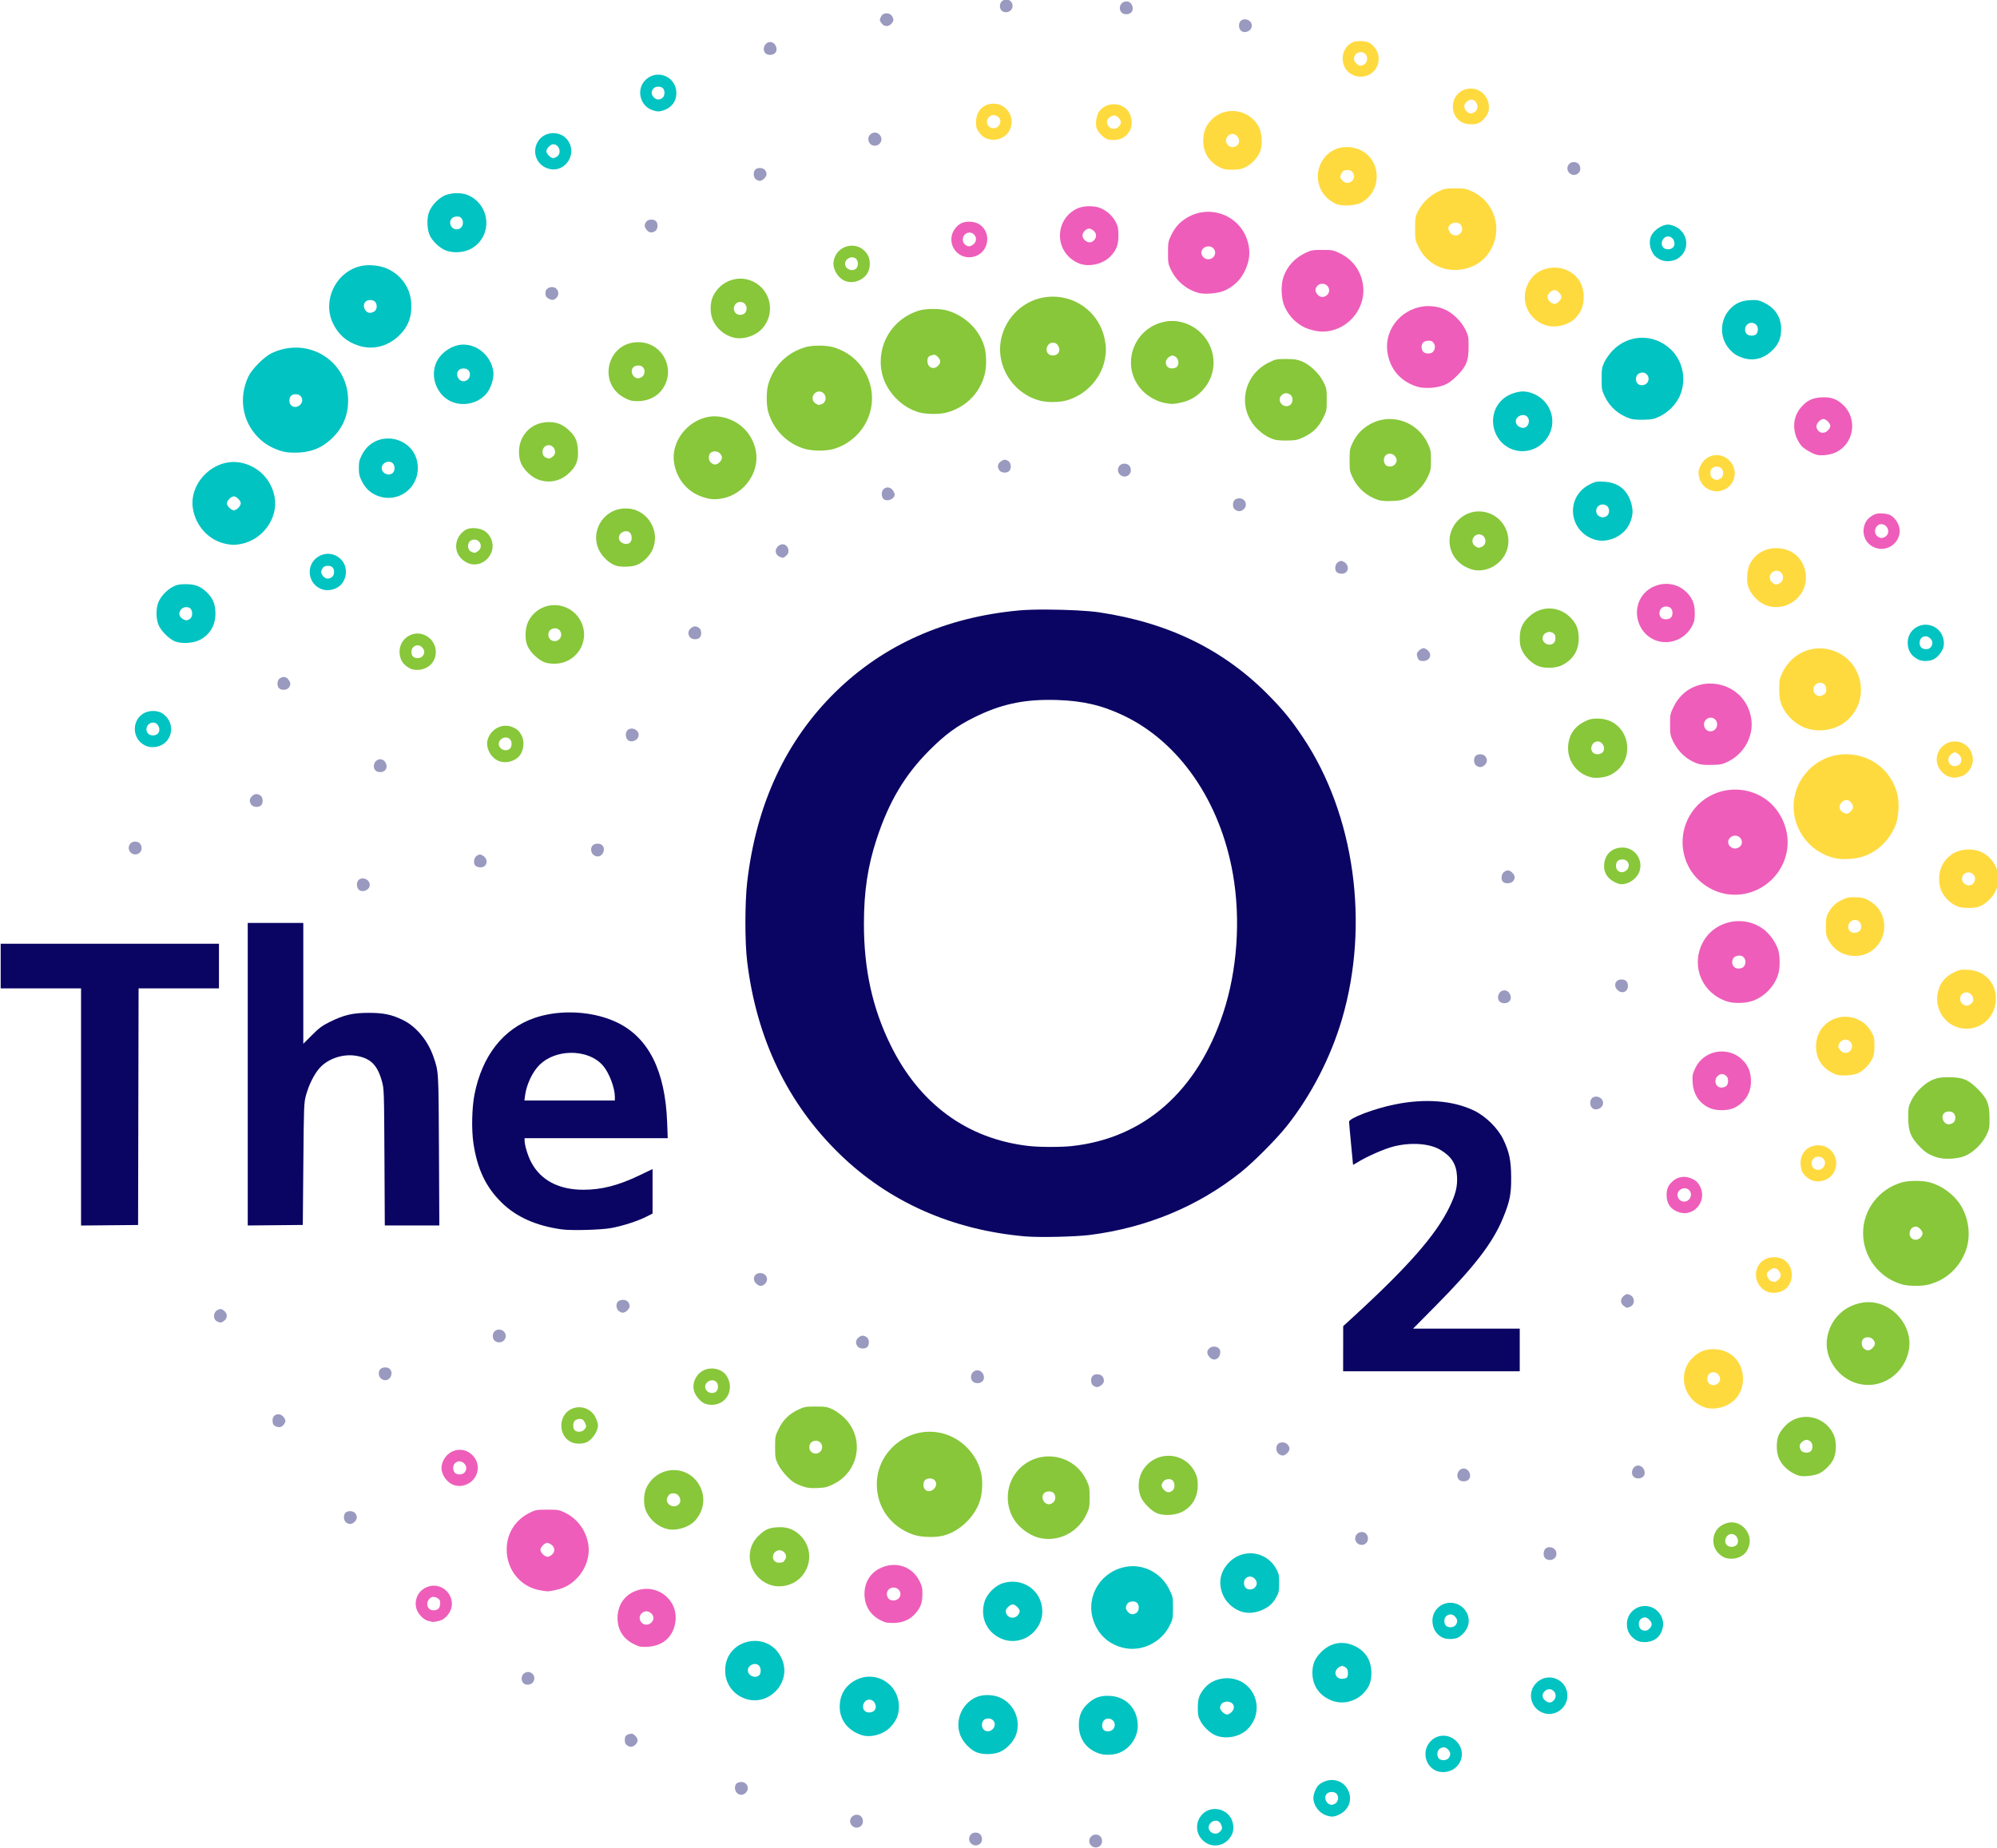 <?xml version="1.0" encoding="UTF-8" standalone="no"?>
<!-- Created with Inkscape (http://www.inkscape.org/) -->

<svg
   width="1037.415"
   height="960.28"
   viewBox="0 0 274.483 254.074"
   version="1.1"
   id="svg5"
   xml:space="preserve"
   inkscape:version="1.3 (1:1.3+202307231459+0e150ed6c4)"
   sodipodi:docname="the-o2.svg"
   xmlns:inkscape="http://www.inkscape.org/namespaces/inkscape"
   xmlns:sodipodi="http://sodipodi.sourceforge.net/DTD/sodipodi-0.dtd"
   xmlns="http://www.w3.org/2000/svg"
   xmlns:svg="http://www.w3.org/2000/svg"><sodipodi:namedview
     id="namedview7"
     pagecolor="#ffffff"
     bordercolor="#666666"
     borderopacity="1.0"
     inkscape:showpageshadow="2"
     inkscape:pageopacity="0.0"
     inkscape:pagecheckerboard="0"
     inkscape:deskcolor="#d1d1d1"
     inkscape:document-units="px"
     showgrid="false"
     inkscape:zoom="0.5"
     inkscape:cx="408"
     inkscape:cy="573"
     inkscape:window-width="2560"
     inkscape:window-height="1440"
     inkscape:window-x="0"
     inkscape:window-y="0"
     inkscape:window-maximized="1"
     inkscape:current-layer="layer1" /><defs
     id="defs2" /><g
     inkscape:label="Layer 1"
     inkscape:groupmode="layer"
     id="layer1"
     transform="translate(6.654,17.919)"><g
       id="g14405"
       transform="matrix(2.824,0,0,2.824,1050.092,-755.07)"><path
         id="path8207"
         style="fill:#ffda3f;fill-opacity:1;stroke-width:0.048"
         d="m -307.993,263.029 c -0.154,-8e-4 -0.305,0.022 -0.398,0.071 -0.621,0.321 -0.616,1.257 0.008,1.566 h 5.2e-4 c 0.654,0.324 1.372,-0.185 1.274,-0.902 -0.034,-0.247 -0.208,-0.504 -0.434,-0.642 -0.099,-0.06 -0.275,-0.092 -0.45,-0.092 z m 0.005,0.537 c 0.056,-10e-4 0.117,0.013 0.179,0.045 0.215,0.115 0.189,0.493 -0.039,0.58 -0.162,0.061 -0.178,0.059 -0.322,-0.055 -0.264,-0.207 -0.089,-0.563 0.183,-0.57 z" /><path
         id="path8203"
         style="fill:#00c3c2;fill-opacity:1;stroke-width:0.048"
         d="m -342.187,264.665 c -0.225,0.006 -0.455,0.1 -0.638,0.301 -0.41,0.449 -0.216,1.216 0.36,1.42 0.239,0.085 0.351,0.088 0.56,0.017 0.395,-0.134 0.623,-0.441 0.623,-0.837 0,-0.558 -0.444,-0.913 -0.905,-0.9 z m 0.02,0.585 c 0.088,-0.002 0.176,0.023 0.23,0.077 0.115,0.115 0.098,0.386 -0.031,0.476 h -5.2e-4 c -0.151,0.106 -0.293,0.093 -0.415,-0.037 -0.124,-0.132 -0.134,-0.26 -0.03,-0.408 0.048,-0.069 0.147,-0.106 0.246,-0.109 z" /><path
         id="path8199"
         style="fill:#ffda3f;fill-opacity:1;stroke-width:0.048"
         d="m -302.635,265.341 c -0.13,0.002 -0.265,0.035 -0.397,0.102 -0.605,0.309 -0.611,1.228 -0.01,1.545 0.214,0.113 0.632,0.127 0.824,0.028 0.204,-0.105 0.431,-0.39 0.467,-0.584 0.114,-0.609 -0.347,-1.101 -0.884,-1.091 z m 0.037,0.538 c 0.276,0 0.412,0.411 0.195,0.587 -0.06,0.049 -0.158,0.089 -0.217,0.089 -0.142,0 -0.317,-0.193 -0.317,-0.35 0,-0.138 0.196,-0.326 0.339,-0.326 z" /><path
         id="path8195"
         style="fill:#ffda3f;fill-opacity:1;stroke-width:0.048"
         d="m -319.982,266.105 c -0.269,-0.001 -0.541,0.111 -0.714,0.338 -0.132,0.174 -0.2,0.565 -0.139,0.808 0.041,0.164 0.308,0.461 0.487,0.542 0.087,0.039 0.258,0.06 0.423,0.05 0.316,-0.018 0.562,-0.178 0.723,-0.47 0.131,-0.238 0.1,-0.649 -0.069,-0.904 -0.159,-0.241 -0.434,-0.363 -0.711,-0.364 z m 0.009,0.546 c 0.138,0 0.327,0.196 0.327,0.339 0,0.047 -0.038,0.129 -0.085,0.182 -0.215,0.249 -0.592,0.109 -0.592,-0.22 0,-0.129 0.2,-0.301 0.35,-0.301 z" /><path
         id="path8191"
         style="fill:#ffda3f;fill-opacity:1;stroke-width:0.048"
         d="m -325.867,266.078 c -0.029,6.4e-4 -0.059,0.003 -0.088,0.006 -0.451,0.051 -0.742,0.401 -0.742,0.892 0,0.243 0.022,0.32 0.143,0.486 0.152,0.21 0.273,0.293 0.508,0.352 0.333,0.084 0.744,-0.07 0.928,-0.349 0.408,-0.617 -0.038,-1.403 -0.749,-1.388 z m 0.028,0.556 c 0.049,8e-4 0.101,0.013 0.152,0.04 0.183,0.095 0.231,0.294 0.11,0.457 -0.122,0.164 -0.355,0.189 -0.49,0.054 -0.222,-0.222 -0.035,-0.556 0.228,-0.551 z" /><path
         id="path8185"
         style="fill:#ffda3f;fill-opacity:1;stroke-width:0.048"
         d="m -314.254,266.434 c -0.381,0.009 -0.76,0.168 -1.041,0.488 -0.239,0.271 -0.344,0.572 -0.343,0.981 0.002,0.617 0.357,1.116 0.95,1.337 0.118,0.044 0.314,0.063 0.551,0.052 0.301,-0.013 0.415,-0.043 0.628,-0.163 0.303,-0.17 0.587,-0.517 0.672,-0.82 0.093,-0.333 0.039,-0.88 -0.113,-1.139 -0.29,-0.494 -0.799,-0.748 -1.305,-0.736 z m 0.036,1.116 c 0.062,-3.4e-4 0.127,0.021 0.19,0.07 0.168,0.132 0.179,0.391 0.021,0.502 -0.146,0.103 -0.308,0.094 -0.424,-0.022 -0.221,-0.221 -0.029,-0.548 0.213,-0.55 z" /><path
         id="path8181"
         style="fill:#00c3c2;fill-opacity:1;stroke-width:0.048"
         d="m -347.298,267.511 c -0.294,0.008 -0.584,0.156 -0.742,0.443 -0.294,0.533 -0.004,1.171 0.593,1.305 0.73,0.165 1.315,-0.668 0.93,-1.324 -0.171,-0.291 -0.478,-0.432 -0.781,-0.424 z m 0.02,0.541 c 0.284,0 0.425,0.408 0.204,0.587 -0.06,0.049 -0.152,0.089 -0.204,0.089 -0.124,0 -0.331,-0.211 -0.331,-0.338 0,-0.127 0.207,-0.338 0.331,-0.338 z" /><path
         id="path8173"
         style="fill:#ffda3f;fill-opacity:1;stroke-width:0.048"
         d="m -308.674,268.188 c -0.201,0.003 -0.397,0.044 -0.566,0.124 -0.934,0.443 -1.11,1.706 -0.332,2.391 0.12,0.106 0.309,0.226 0.42,0.267 0.293,0.108 0.913,0.076 1.177,-0.06 1.035,-0.534 1.039,-2.049 0.008,-2.564 -0.216,-0.108 -0.465,-0.161 -0.707,-0.158 z m 0.071,1.12 c 0.273,-10e-4 0.405,0.334 0.208,0.531 -0.139,0.139 -0.357,0.125 -0.48,-0.031 -0.116,-0.147 -0.12,-0.179 -0.044,-0.322 0.075,-0.143 0.135,-0.176 0.316,-0.177 z" /><path
         id="path8167"
         style="fill:#00c3c2;fill-opacity:1;stroke-width:0.048"
         d="m -351.969,270.434 c -0.234,10e-4 -0.469,0.048 -0.643,0.14 -0.316,0.166 -0.619,0.509 -0.722,0.821 -0.106,0.318 -0.076,0.854 0.063,1.124 0.144,0.281 0.479,0.59 0.759,0.701 0.363,0.144 0.885,0.112 1.229,-0.075 1.041,-0.567 0.991,-2.061 -0.086,-2.592 -0.163,-0.08 -0.381,-0.12 -0.6,-0.118 z m 0.027,1.136 c 0.014,2e-5 0.029,5e-4 0.044,0.002 0.224,0.016 0.312,0.361 0.136,0.537 -0.193,0.193 -0.531,0.043 -0.531,-0.236 0,-0.187 0.136,-0.303 0.351,-0.303 z" /><path
         id="path8163"
         style="fill:#ee5dba;fill-opacity:1;stroke-width:0.048"
         d="m -327.067,271.823 c -0.263,0.006 -0.449,0.097 -0.618,0.295 -0.368,0.43 -0.244,1.077 0.255,1.342 0.396,0.209 0.925,0.062 1.149,-0.319 0.333,-0.569 6.9e-4,-1.259 -0.632,-1.312 -0.054,-0.005 -0.105,-0.006 -0.154,-0.005 z m 0.044,0.53 c 0.08,-0.002 0.162,0.026 0.228,0.093 0.139,0.139 0.125,0.357 -0.03,0.48 h -5.2e-4 c -0.157,0.124 -0.264,0.126 -0.406,0.011 -0.074,-0.06 -0.11,-0.141 -0.11,-0.249 0,-0.197 0.155,-0.33 0.319,-0.334 z" /><path
         id="path8159"
         style="fill:#00c3c2;fill-opacity:1;stroke-width:0.048"
         d="m -293.028,271.965 c -0.311,0.009 -0.716,0.297 -0.827,0.592 -0.076,0.201 -0.061,0.467 0.039,0.685 0.096,0.21 0.193,0.309 0.417,0.427 0.215,0.114 0.59,0.1 0.819,-0.03 0.643,-0.364 0.589,-1.268 -0.095,-1.585 -0.106,-0.049 -0.258,-0.089 -0.338,-0.089 -0.005,0 -0.01,-1.5e-4 -0.015,0 z m 0.015,0.577 c 0.264,0 0.418,0.373 0.226,0.548 -0.117,0.106 -0.36,0.102 -0.46,-0.008 -0.176,-0.194 -0.026,-0.539 0.234,-0.539 z" /><path
         id="path8155"
         style="fill:#ee5dba;fill-opacity:1;stroke-width:0.048"
         d="m -321.197,271.069 c -0.215,0.003 -0.43,0.043 -0.589,0.119 -0.513,0.247 -0.826,0.743 -0.826,1.312 -7.3e-4,0.598 0.359,1.124 0.927,1.353 0.484,0.196 1.17,0.039 1.54,-0.352 0.286,-0.302 0.378,-0.548 0.378,-1.006 -5.8e-4,-0.351 -0.019,-0.446 -0.13,-0.656 -0.151,-0.288 -0.405,-0.525 -0.713,-0.666 -0.157,-0.072 -0.371,-0.106 -0.587,-0.103 z m -0.004,1.092 c 0.067,-10e-4 0.137,0.031 0.219,0.096 0.156,0.122 0.168,0.321 0.029,0.47 -0.131,0.14 -0.313,0.134 -0.464,-0.018 -0.143,-0.143 -0.127,-0.328 0.039,-0.468 0.061,-0.052 0.118,-0.079 0.177,-0.08 z" /><path
         id="path8151"
         style="fill:#ffda3f;fill-opacity:1;stroke-width:0.048"
         d="m -303.494,270.201 c -0.362,0.003 -0.437,0.025 -0.712,0.155 -0.406,0.193 -0.788,0.565 -0.98,0.956 -0.132,0.27 -0.142,0.328 -0.142,0.846 0,0.535 0.006,0.569 0.164,0.89 0.267,0.541 0.706,0.911 1.261,1.06 0.717,0.193 1.554,-0.046 2.013,-0.575 0.9,-1.035 0.581,-2.595 -0.649,-3.177 -0.304,-0.144 -0.363,-0.155 -0.834,-0.155 -0.044,0 -0.085,-2.9e-4 -0.122,0 z m 0.154,1.667 c 0.092,6.8e-4 0.18,0.033 0.231,0.106 0.103,0.146 0.094,0.308 -0.022,0.424 -0.139,0.139 -0.357,0.125 -0.48,-0.031 -0.055,-0.07 -0.1,-0.168 -0.1,-0.217 0,-0.169 0.194,-0.284 0.37,-0.283 z" /><path
         id="path8147"
         style="fill:#87c739;fill-opacity:1;stroke-width:0.048"
         d="m -332.75,272.991 c -0.407,0.007 -0.806,0.287 -0.88,0.778 -0.052,0.348 0.193,0.775 0.533,0.927 h 5.2e-4 c 0.355,0.158 0.82,0.028 1.07,-0.299 0.189,-0.248 0.214,-0.684 0.054,-0.959 -0.181,-0.311 -0.481,-0.452 -0.778,-0.446 z m 0.021,0.567 c 0.076,-2.7e-4 0.15,0.026 0.205,0.086 0.106,0.117 0.101,0.36 -0.009,0.46 -0.194,0.176 -0.539,0.026 -0.539,-0.234 0,-0.182 0.177,-0.312 0.344,-0.312 z" /><path
         id="path8143"
         style="fill:#ee5dba;fill-opacity:1;stroke-width:0.048"
         d="m -315.407,271.34 c -0.368,0.003 -0.745,0.107 -1.092,0.332 -0.325,0.21 -0.538,0.462 -0.722,0.855 -0.119,0.254 -0.132,0.335 -0.132,0.814 0,0.502 0.009,0.55 0.156,0.85 0.267,0.542 0.777,0.959 1.35,1.104 0.278,0.07 0.872,0.024 1.176,-0.09 0.438,-0.165 0.812,-0.502 1.026,-0.924 0.224,-0.443 0.293,-0.823 0.225,-1.248 -0.166,-1.038 -1.047,-1.699 -1.987,-1.692 z m 0.032,1.686 c 0.285,0 0.422,0.33 0.22,0.531 -0.129,0.129 -0.357,0.125 -0.481,-0.009 -0.204,-0.219 -0.053,-0.522 0.261,-0.522 z" /><path
         id="path8137"
         style="fill:#ffda3f;fill-opacity:1;stroke-width:0.048"
         d="m -298.57,274.059 c -0.396,0.009 -0.788,0.165 -1.032,0.443 -0.706,0.804 -0.407,1.992 0.592,2.349 0.506,0.181 1.186,0.01 1.533,-0.384 0.254,-0.289 0.354,-0.566 0.354,-0.979 0,-0.598 -0.266,-1.036 -0.783,-1.29 -0.203,-0.1 -0.433,-0.144 -0.663,-0.14 z m 0.035,1.091 c 0.123,0 0.329,0.212 0.329,0.338 0,0.056 -0.053,0.154 -0.118,0.22 -0.065,0.065 -0.16,0.119 -0.211,0.119 -0.157,0 -0.347,-0.186 -0.347,-0.338 0,-0.153 0.19,-0.338 0.347,-0.338 z" /><path
         id="path8133"
         style="fill:#ee5dba;fill-opacity:1;stroke-width:0.048"
         d="m -309.962,273.195 c -0.351,0.003 -0.443,0.025 -0.671,0.132 -0.543,0.254 -0.914,0.654 -1.099,1.18 -0.143,0.406 -0.114,1.091 0.06,1.465 0.16,0.342 0.376,0.608 0.66,0.812 0.25,0.18 0.353,0.227 0.709,0.323 1.336,0.363 2.657,-0.855 2.435,-2.244 -0.108,-0.676 -0.517,-1.217 -1.145,-1.514 -0.301,-0.143 -0.362,-0.153 -0.832,-0.153 -0.042,0 -0.082,-3.3e-4 -0.118,0 z m 0.118,1.65 c 0.298,0 0.446,0.347 0.233,0.546 -0.149,0.139 -0.348,0.127 -0.47,-0.029 -0.124,-0.157 -0.126,-0.264 -0.011,-0.407 0.06,-0.074 0.14,-0.11 0.249,-0.11 z" /><path
         id="path8129"
         style="fill:#87c739;fill-opacity:1;stroke-width:0.048"
         d="m -338.193,274.596 c -0.548,0.011 -1.07,0.338 -1.317,0.886 -0.141,0.314 -0.138,0.816 0.008,1.141 0.188,0.419 0.562,0.732 1.008,0.843 0.457,0.114 1.063,-0.078 1.391,-0.441 0.656,-0.726 0.431,-1.873 -0.45,-2.291 -0.207,-0.099 -0.426,-0.143 -0.64,-0.138 z m 0.018,1.134 c 0.266,0 0.405,0.294 0.247,0.52 -0.095,0.135 -0.358,0.146 -0.473,0.019 -0.184,-0.203 -0.043,-0.539 0.226,-0.539 z" /><path
         id="path8125"
         style="fill:#00c3c2;fill-opacity:1;stroke-width:0.048"
         d="m -356.239,273.941 c -0.179,0.002 -0.354,0.024 -0.507,0.069 -1.15,0.334 -1.761,1.669 -1.257,2.747 0.26,0.555 0.668,0.913 1.258,1.102 0.669,0.214 1.375,0.05 1.918,-0.446 0.475,-0.434 0.677,-0.941 0.642,-1.607 -0.039,-0.738 -0.463,-1.365 -1.137,-1.681 -0.261,-0.122 -0.597,-0.186 -0.917,-0.183 z m 0.07,1.696 c 0.088,0.002 0.173,0.03 0.223,0.085 0.117,0.13 0.102,0.373 -0.028,0.464 -0.059,0.041 -0.157,0.075 -0.217,0.075 -0.255,0 -0.403,-0.378 -0.215,-0.548 0.059,-0.053 0.149,-0.078 0.237,-0.076 z" /><path
         id="path8121"
         style="fill:#00c3c2;fill-opacity:1;stroke-width:0.048"
         d="m -288.821,275.636 c -0.056,-1.7e-4 -0.122,0.003 -0.202,0.008 -0.423,0.025 -0.68,0.135 -0.953,0.408 -0.526,0.526 -0.553,1.409 -0.059,1.969 0.206,0.234 0.374,0.341 0.692,0.442 0.47,0.149 0.961,0.03 1.352,-0.327 0.339,-0.309 0.48,-0.628 0.48,-1.081 -5.9e-4,-0.598 -0.304,-1.05 -0.881,-1.314 -0.169,-0.077 -0.259,-0.104 -0.428,-0.105 z m -0.142,1.109 c 0.163,-0.006 0.32,0.118 0.32,0.312 0,0.09 -0.034,0.197 -0.076,0.239 -0.104,0.104 -0.374,0.097 -0.472,-0.012 -0.108,-0.12 -0.1,-0.326 0.017,-0.443 0.062,-0.062 0.137,-0.092 0.211,-0.095 z" /><path
         id="path8117"
         style="fill:#ee5dba;fill-opacity:1;stroke-width:0.048"
         d="m -304.708,275.931 c -1.163,0.02 -2.163,1.055 -1.959,2.289 0.131,0.791 0.627,1.365 1.4,1.622 0.364,0.121 0.932,0.095 1.338,-0.06 0.22,-0.084 0.373,-0.193 0.633,-0.451 0.466,-0.463 0.573,-0.729 0.573,-1.427 3.6e-4,-0.473 -0.01,-0.528 -0.156,-0.827 -0.204,-0.419 -0.653,-0.846 -1.053,-1.003 -0.259,-0.102 -0.522,-0.146 -0.777,-0.142 z m 0.053,1.684 c 0.06,6.9e-4 0.116,0.012 0.152,0.036 0.17,0.114 0.188,0.366 0.037,0.518 -0.101,0.101 -0.371,0.092 -0.468,-0.015 -0.106,-0.117 -0.102,-0.36 0.008,-0.459 0.057,-0.051 0.171,-0.08 0.272,-0.079 z" /><path
         id="path8113"
         style="fill:#87c739;fill-opacity:1;stroke-width:0.048"
         d="m -343.177,277.689 c -1.484,0.031 -1.955,2.023 -0.623,2.713 0.261,0.135 0.354,0.158 0.65,0.158 0.424,-4e-5 0.839,-0.176 1.09,-0.461 0.831,-0.947 0.175,-2.41 -1.082,-2.41 -0.012,0 -0.024,-2.5e-4 -0.036,0 z m 0.046,1.135 c 0.088,0.002 0.173,0.03 0.223,0.085 0.108,0.12 0.101,0.326 -0.017,0.443 -0.053,0.053 -0.151,0.096 -0.217,0.096 -0.264,0 -0.418,-0.373 -0.226,-0.548 0.059,-0.053 0.148,-0.078 0.236,-0.076 z" /><path
         id="path8109"
         style="fill:#87c739;fill-opacity:1;stroke-width:0.048"
         d="m -322.976,275.472 c -1.755,0.014 -2.996,1.777 -2.399,3.42 0.293,0.806 0.958,1.42 1.781,1.642 0.338,0.091 0.916,0.091 1.264,0 0.959,-0.25 1.73,-1.069 1.906,-2.024 0.07,-0.379 0.065,-0.611 -0.019,-1.007 -0.251,-1.185 -1.298,-2.031 -2.513,-2.031 -0.007,0 -0.014,-5e-5 -0.021,0 z m 0.021,2.238 c 0.264,0 0.418,0.373 0.226,0.548 -0.117,0.106 -0.36,0.102 -0.459,-0.008 -0.176,-0.194 -0.027,-0.54 0.234,-0.54 z" /><path
         id="path8105"
         style="fill:#87c739;fill-opacity:1;stroke-width:0.048"
         d="m -317.181,276.656 c -0.1,10e-4 -0.2,0.011 -0.298,0.029 -1.611,0.3 -2.236,2.24 -1.093,3.391 0.279,0.281 0.719,0.516 1.084,0.577 0.338,0.057 0.392,0.056 0.752,-0.021 0.429,-0.091 0.753,-0.272 1.052,-0.589 0.736,-0.778 0.73,-1.964 -0.013,-2.75 -0.39,-0.412 -0.944,-0.645 -1.485,-0.638 z m 0.045,1.682 c 0.036,0 0.073,0.016 0.133,0.05 0.162,0.09 0.21,0.374 0.084,0.5 -0.043,0.043 -0.152,0.079 -0.243,0.079 -0.335,0 -0.41,-0.408 -0.106,-0.578 0.059,-0.033 0.096,-0.05 0.132,-0.05 z" /><path
         id="path8101"
         style="fill:#00c3c2;fill-opacity:1;stroke-width:0.048"
         d="m -351.653,277.806 c -0.532,0.006 -1.101,0.385 -1.318,0.881 -0.317,0.725 0.058,1.634 0.791,1.916 0.625,0.24 1.361,0.023 1.727,-0.509 0.182,-0.264 0.304,-0.732 0.26,-0.999 -0.119,-0.729 -0.747,-1.288 -1.447,-1.288 -0.004,0 -0.008,-5e-5 -0.012,0 z m 0.007,1.162 c 0.093,-0.002 0.187,0.027 0.24,0.085 0.108,0.12 0.101,0.326 -0.017,0.443 -0.053,0.053 -0.151,0.097 -0.218,0.097 -0.264,0 -0.418,-0.373 -0.225,-0.548 0.055,-0.05 0.137,-0.075 0.22,-0.077 z" /><path
         id="path8097"
         style="fill:#87c739;fill-opacity:1;stroke-width:0.048"
         d="m -328.821,276.07 c -0.238,0.003 -0.472,0.028 -0.633,0.075 -1.317,0.387 -2.104,1.689 -1.827,3.024 0.186,0.898 0.947,1.703 1.836,1.942 0.343,0.092 0.968,0.095 1.313,0.005 1.131,-0.295 1.923,-1.296 1.926,-2.434 7e-4,-0.229 -0.024,-0.523 -0.055,-0.655 -0.205,-0.879 -0.916,-1.607 -1.835,-1.879 -0.181,-0.054 -0.456,-0.079 -0.726,-0.076 z m 0.077,2.232 c 0.063,-6.8e-4 0.112,0.029 0.184,0.101 0.144,0.144 0.156,0.272 0.039,0.408 -0.219,0.254 -0.543,0.128 -0.543,-0.211 0,-0.171 0.059,-0.239 0.251,-0.287 0.025,-0.006 0.048,-0.01 0.069,-0.01 z" /><path
         id="path8093"
         style="fill:#00c3c2;fill-opacity:1;stroke-width:0.048"
         d="m -294.262,277.471 c -0.528,-0.002 -1.055,0.21 -1.458,0.632 -0.147,0.154 -0.326,0.406 -0.397,0.56 -0.116,0.249 -0.13,0.336 -0.131,0.81 -7.7e-4,0.498 0.008,0.552 0.153,0.857 0.246,0.52 0.677,0.894 1.246,1.083 0.12,0.04 0.367,0.059 0.656,0.051 0.407,-0.011 0.5,-0.031 0.773,-0.165 0.541,-0.266 0.936,-0.739 1.08,-1.291 0.189,-0.725 -0.032,-1.498 -0.569,-1.993 -0.391,-0.36 -0.872,-0.54 -1.353,-0.542 z m -0.009,1.695 c 0.222,-0.004 0.393,0.236 0.264,0.467 -0.095,0.169 -0.37,0.205 -0.498,0.064 -0.127,-0.141 -0.088,-0.396 0.075,-0.487 0.053,-0.03 0.107,-0.044 0.159,-0.044 z" /><path
         id="path8089"
         style="fill:#87c739;fill-opacity:1;stroke-width:0.048"
         d="m -311.765,278.508 c -0.323,0.003 -0.389,0.028 -0.693,0.178 -1.246,0.616 -1.537,2.209 -0.582,3.193 0.253,0.261 0.54,0.446 0.844,0.544 0.126,0.041 0.378,0.061 0.662,0.054 0.402,-0.01 0.499,-0.03 0.781,-0.164 0.449,-0.213 0.728,-0.486 0.946,-0.926 0.175,-0.355 0.18,-0.38 0.18,-0.9 0,-0.506 -0.009,-0.552 -0.158,-0.855 -0.204,-0.415 -0.665,-0.855 -1.058,-1.012 -0.227,-0.091 -0.374,-0.112 -0.767,-0.113 -0.058,-1.6e-4 -0.109,-4.3e-4 -0.156,0 z m 0.152,1.667 c 0.163,-0.006 0.32,0.117 0.32,0.307 0,0.092 -0.037,0.192 -0.088,0.238 -0.302,0.273 -0.73,-0.164 -0.443,-0.451 0.062,-0.062 0.137,-0.092 0.211,-0.095 z" /><path
         id="path8085"
         style="fill:#87c739;fill-opacity:1;stroke-width:0.048"
         d="m -334.351,277.857 c -0.246,10e-4 -0.49,0.027 -0.656,0.076 -0.893,0.265 -1.538,0.91 -1.802,1.802 -0.101,0.34 -0.101,1.016 -5.2e-4,1.359 0.254,0.866 0.93,1.545 1.782,1.79 h 5.1e-4 c 0.365,0.105 0.981,0.112 1.35,0.016 0.424,-0.11 0.837,-0.35 1.161,-0.674 1.006,-1.006 1.006,-2.61 -5.2e-4,-3.628 -0.306,-0.31 -0.684,-0.532 -1.131,-0.665 -0.176,-0.052 -0.441,-0.078 -0.703,-0.076 z m 0.025,2.232 c 0.04,3.8e-4 0.08,0.009 0.12,0.027 0.252,0.115 0.25,0.492 -0.003,0.589 h -5.2e-4 c -0.069,0.026 -0.129,0.046 -0.134,0.044 -0.159,-0.054 -0.238,-0.114 -0.283,-0.213 -0.098,-0.215 0.086,-0.45 0.3,-0.448 z" /><path
         id="path8081"
         style="fill:#00c3c2;fill-opacity:1;stroke-width:0.048"
         d="m -300.073,280.087 c -0.298,0.004 -0.685,0.136 -0.924,0.326 -0.957,0.756 -0.566,2.328 0.636,2.558 0.924,0.177 1.793,-0.611 1.708,-1.547 -0.061,-0.679 -0.588,-1.224 -1.282,-1.328 -0.043,-0.006 -0.089,-0.009 -0.138,-0.009 z m -0.008,1.149 c 0.076,-0.002 0.151,0.02 0.206,0.075 0.119,0.119 0.115,0.33 -0.008,0.468 h -5.2e-4 c -0.169,0.188 -0.543,0.024 -0.543,-0.239 0,-0.171 0.177,-0.298 0.346,-0.304 z" /><path
         id="path8077"
         style="fill:#00c3c2;fill-opacity:1;stroke-width:0.048"
         d="m -359.82,277.953 c -0.383,0.002 -0.779,0.088 -1.166,0.274 -0.361,0.173 -0.958,0.774 -1.127,1.134 -0.481,1.026 -0.299,2.172 0.471,2.958 0.29,0.296 0.611,0.494 1.042,0.641 0.232,0.08 0.427,0.108 0.748,0.108 0.719,10e-4 1.261,-0.198 1.747,-0.642 0.567,-0.517 0.845,-1.137 0.847,-1.892 0.005,-1.513 -1.196,-2.589 -2.564,-2.582 z m 0.018,2.269 c 0.29,0 0.415,0.322 0.202,0.522 -0.213,0.2 -0.516,0.079 -0.516,-0.208 0,-0.207 0.108,-0.315 0.315,-0.315 z" /><path
         id="path8073"
         style="fill:#ee5dba;fill-opacity:1;stroke-width:0.048"
         d="m -285.418,280.371 c -0.049,2e-5 -0.1,0.002 -0.153,0.006 -0.427,0.028 -0.669,0.146 -0.958,0.467 -0.458,0.509 -0.465,1.277 -0.018,1.863 0.12,0.158 0.527,0.402 0.774,0.466 0.217,0.056 0.639,0.006 0.892,-0.106 0.894,-0.394 1.113,-1.598 0.417,-2.294 -0.284,-0.284 -0.555,-0.401 -0.954,-0.401 z m -0.038,1.057 c 0.13,0 0.338,0.208 0.338,0.338 0,0.056 -0.054,0.154 -0.119,0.22 -0.144,0.144 -0.33,0.152 -0.461,0.022 -0.053,-0.053 -0.097,-0.151 -0.097,-0.219 0,-0.149 0.198,-0.36 0.338,-0.36 z" /><path
         id="path8065"
         style="fill:#87c739;fill-opacity:1;stroke-width:0.048"
         d="m -347.505,281.579 c -0.032,7e-4 -0.065,0.002 -0.098,0.005 -0.538,0.039 -0.964,0.323 -1.199,0.801 -0.176,0.359 -0.188,0.877 -0.028,1.227 0.14,0.306 0.491,0.637 0.801,0.757 0.527,0.203 1.08,0.098 1.498,-0.284 0.371,-0.339 0.486,-0.623 0.458,-1.133 -0.026,-0.476 -0.132,-0.7 -0.472,-1.006 -0.292,-0.263 -0.581,-0.375 -0.96,-0.366 z m 10e-4,1.123 c 0.272,-0.01 0.445,0.367 0.205,0.556 -0.145,0.114 -0.189,0.119 -0.347,0.043 -0.228,-0.11 -0.191,-0.501 0.054,-0.582 0.03,-0.01 0.06,-0.015 0.088,-0.016 z" /><path
         id="path8061"
         style="fill:#ffda3f;fill-opacity:1;stroke-width:0.048"
         d="m -290.675,283.185 c -0.305,0.008 -0.597,0.183 -0.752,0.5 -0.103,0.212 -0.121,0.297 -0.095,0.484 0.041,0.301 0.217,0.555 0.473,0.681 0.265,0.131 0.531,0.132 0.8,0.002 0.552,-0.267 0.647,-1.028 0.179,-1.439 -0.181,-0.159 -0.396,-0.233 -0.605,-0.227 z m 0.023,0.564 c 0.093,-0.002 0.187,0.027 0.24,0.085 0.104,0.116 0.102,0.36 -0.005,0.452 h -5.2e-4 c -0.166,0.142 -0.296,0.143 -0.458,10e-4 -0.111,-0.097 -0.109,-0.36 0.004,-0.462 0.055,-0.05 0.137,-0.075 0.22,-0.076 z" /><path
         id="path8057"
         style="fill:#00c3c2;fill-opacity:1;stroke-width:0.048"
         d="m -355.329,282.377 c -0.485,0.005 -0.972,0.248 -1.249,0.783 -0.136,0.262 -0.158,0.354 -0.158,0.655 0,0.294 0.024,0.398 0.148,0.647 0.185,0.369 0.46,0.61 0.84,0.734 0.939,0.306 1.882,-0.384 1.882,-1.378 0,-0.909 -0.73,-1.449 -1.463,-1.442 z m 0.048,1.13 c 0.076,-2.7e-4 0.15,0.026 0.205,0.086 0.106,0.117 0.102,0.36 -0.008,0.46 h -5.2e-4 c -0.194,0.175 -0.539,0.026 -0.539,-0.234 0,-0.182 0.176,-0.312 0.343,-0.312 z" /><path
         id="path8053"
         style="fill:#87c739;fill-opacity:1;stroke-width:0.048"
         d="m -339.431,281.298 c -1.148,0.013 -2.16,1.138 -1.956,2.299 0.146,0.831 0.711,1.452 1.518,1.669 0.314,0.085 0.537,0.089 0.866,0.02 1.045,-0.222 1.777,-1.277 1.59,-2.293 -0.159,-0.864 -0.818,-1.513 -1.692,-1.667 -0.109,-0.019 -0.219,-0.028 -0.327,-0.027 z m 0.013,1.708 c 0.102,-0.002 0.209,0.036 0.269,0.11 0.121,0.149 0.112,0.274 -0.029,0.415 -0.141,0.141 -0.266,0.15 -0.415,0.029 -0.132,-0.107 -0.148,-0.36 -0.032,-0.476 0.051,-0.051 0.128,-0.076 0.208,-0.078 z" /><path
         id="path8047"
         style="fill:#87c739;fill-opacity:1;stroke-width:0.048"
         d="m -306.55,281.429 c -0.38,-8.8e-4 -0.766,0.108 -1.114,0.341 -0.326,0.218 -0.545,0.476 -0.722,0.855 -0.116,0.248 -0.13,0.332 -0.13,0.808 0,0.497 0.01,0.552 0.155,0.857 0.246,0.52 0.677,0.894 1.246,1.083 0.123,0.041 0.36,0.058 0.652,0.048 0.37,-0.013 0.513,-0.04 0.738,-0.142 0.407,-0.185 0.806,-0.587 1.006,-1.013 0.152,-0.324 0.164,-0.384 0.164,-0.832 1.2e-4,-0.443 -0.013,-0.51 -0.153,-0.808 -0.361,-0.762 -1.09,-1.194 -1.841,-1.195 z m -0.007,1.686 c 0.245,-2.4e-4 0.459,0.315 0.239,0.535 -0.121,0.12 -0.345,0.125 -0.451,0.008 -0.106,-0.117 -0.102,-0.36 0.008,-0.46 0.065,-0.059 0.136,-0.083 0.204,-0.083 z" /><path
         id="path8041"
         style="fill:#00c3c2;fill-opacity:1;stroke-width:0.048"
         d="m -296.35,284.474 c -0.195,5.8e-4 -0.273,0.032 -0.501,0.15 -1.148,0.595 -1.021,2.219 0.208,2.658 0.653,0.233 1.488,-0.135 1.763,-0.778 0.16,-0.373 0.176,-0.634 0.062,-1.009 -0.195,-0.64 -0.647,-0.985 -1.334,-1.015 -0.079,-0.003 -0.143,-0.006 -0.197,-0.006 z m 0.157,1.116 c 0.066,10e-4 0.135,0.022 0.199,0.067 0.135,0.095 0.146,0.358 0.019,0.473 -0.203,0.184 -0.539,0.043 -0.539,-0.226 0,-0.191 0.152,-0.317 0.321,-0.314 z" /><path
         id="path8037"
         style="fill:#00c3c2;fill-opacity:1;stroke-width:0.048"
         d="m -362.815,283.521 c -1.157,-0.007 -2.189,1.113 -1.996,2.277 0.143,0.863 0.79,1.55 1.613,1.712 0.294,0.058 0.425,0.059 0.721,0.003 1.056,-0.197 1.822,-1.257 1.643,-2.273 -0.154,-0.873 -0.818,-1.54 -1.685,-1.692 -0.099,-0.017 -0.198,-0.026 -0.296,-0.027 z m -0.006,1.674 c 0.13,0 0.338,0.208 0.338,0.338 0,0.056 -0.053,0.154 -0.118,0.22 -0.065,0.065 -0.164,0.119 -0.22,0.119 -0.13,0 -0.338,-0.208 -0.338,-0.338 0,-0.13 0.208,-0.338 0.338,-0.338 z" /><path
         id="path8033"
         style="fill:#ee5dba;fill-opacity:1;stroke-width:0.048"
         d="m -282.712,286.025 c -0.147,0.002 -0.228,0.028 -0.349,0.098 -0.239,0.14 -0.361,0.305 -0.419,0.565 -0.089,0.395 0.095,0.79 0.45,0.965 0.815,0.403 1.641,-0.509 1.134,-1.253 -0.18,-0.265 -0.342,-0.354 -0.675,-0.372 -0.054,-0.003 -0.1,-0.005 -0.141,-0.004 z m 0.063,0.523 c 0.004,-1.9e-4 0.009,0 0.013,0 0.303,0 0.457,0.4 0.225,0.587 -0.144,0.116 -0.297,0.113 -0.428,-0.009 -0.204,-0.19 -0.076,-0.566 0.19,-0.578 z" /><path
         id="path8027"
         style="fill:#87c739;fill-opacity:1;stroke-width:0.048"
         d="m -351.17,286.74 c -0.147,0.001 -0.285,0.031 -0.38,0.091 -0.511,0.321 -0.604,1.002 -0.192,1.402 0.089,0.086 0.246,0.187 0.349,0.225 0.434,0.157 0.913,-0.069 1.102,-0.521 0.152,-0.364 0.034,-0.785 -0.289,-1.031 -0.143,-0.109 -0.376,-0.167 -0.59,-0.165 z m 0.053,0.558 c 0.271,-0.003 0.446,0.352 0.194,0.55 -0.142,0.112 -0.186,0.117 -0.345,0.041 -0.21,-0.101 -0.202,-0.461 0.011,-0.559 0.048,-0.022 0.095,-0.032 0.14,-0.033 z" /><path
         id="path8023"
         style="fill:#87c739;fill-opacity:1;stroke-width:0.048"
         d="m -343.756,285.782 c -1.219,0.005 -1.898,1.435 -1.061,2.365 0.211,0.235 0.393,0.358 0.638,0.433 0.211,0.064 0.699,0.048 0.931,-0.031 0.302,-0.103 0.631,-0.404 0.784,-0.718 0.434,-0.887 -0.176,-1.965 -1.156,-2.043 -0.046,-0.004 -0.091,-0.005 -0.135,-0.005 z m 0.018,1.108 c 0.076,-10e-4 0.149,0.024 0.204,0.084 0.101,0.112 0.103,0.364 0.004,0.464 -0.176,0.176 -0.551,0.02 -0.551,-0.229 0,-0.183 0.177,-0.315 0.344,-0.318 z" /><path
         id="path8019"
         style="fill:#87c739;fill-opacity:1;stroke-width:0.048"
         d="m -302.24,285.927 c -0.868,0.007 -1.567,0.846 -1.384,1.719 0.107,0.509 0.46,0.895 0.992,1.085 0.463,0.165 1.03,0.022 1.418,-0.358 0.866,-0.848 0.342,-2.313 -0.873,-2.439 -0.051,-0.005 -0.102,-0.008 -0.152,-0.007 z m 0.028,1.116 c 0.04,3.8e-4 0.08,0.009 0.12,0.027 0.252,0.115 0.25,0.492 -0.003,0.589 h -5.2e-4 c -0.069,0.026 -0.128,0.046 -0.133,0.044 -0.159,-0.054 -0.238,-0.114 -0.283,-0.213 -0.098,-0.215 0.086,-0.45 0.3,-0.448 z" /><path
         id="path8013"
         style="fill:#00c3c2;fill-opacity:1;stroke-width:0.048"
         d="m -358.249,287.991 c -0.161,0.002 -0.323,0.049 -0.472,0.144 -0.616,0.391 -0.512,1.328 0.175,1.578 0.362,0.132 0.817,-0.011 1.022,-0.32 0.229,-0.345 0.21,-0.8 -0.046,-1.091 -0.183,-0.208 -0.428,-0.314 -0.679,-0.311 z m 0,0.584 c 0.088,-0.002 0.176,0.023 0.23,0.077 0.115,0.115 0.098,0.386 -0.032,0.476 -0.151,0.106 -0.293,0.093 -0.415,-0.037 -0.124,-0.132 -0.134,-0.26 -0.03,-0.408 0.048,-0.069 0.147,-0.106 0.246,-0.109 z" /><path
         id="path8009"
         style="fill:#ffda3f;fill-opacity:1;stroke-width:0.048"
         d="m -287.761,287.715 c -0.551,0.003 -1.026,0.289 -1.273,0.774 -0.127,0.249 -0.173,0.75 -0.096,1.036 0.125,0.463 0.542,0.883 1.003,1.012 0.886,0.248 1.813,-0.443 1.821,-1.358 0.007,-0.812 -0.544,-1.412 -1.343,-1.461 -0.037,-0.002 -0.075,-0.003 -0.112,-0.003 z m 0.028,1.102 c 0.342,0 0.434,0.48 0.12,0.623 -0.158,0.072 -0.177,0.069 -0.324,-0.046 -0.242,-0.19 -0.106,-0.576 0.204,-0.576 z" /><path
         id="path8003"
         style="fill:#ee5dba;fill-opacity:1;stroke-width:0.048"
         d="m -293.109,289.455 c -0.562,0.002 -1.116,0.329 -1.33,0.898 -0.272,0.726 0.093,1.568 0.8,1.844 0.677,0.264 1.455,-0.036 1.796,-0.694 0.107,-0.207 0.129,-0.31 0.129,-0.634 0,-0.469 -0.136,-0.775 -0.475,-1.074 -0.266,-0.234 -0.594,-0.342 -0.92,-0.341 z m -0.017,1.103 c 0.096,-0.003 0.195,0.026 0.25,0.086 0.106,0.117 0.102,0.36 -0.008,0.459 -0.112,0.101 -0.364,0.103 -0.464,0.004 -0.119,-0.119 -0.116,-0.329 0.008,-0.467 0.047,-0.052 0.129,-0.08 0.214,-0.082 z" /><path
         id="path7999"
         style="fill:#00c3c2;fill-opacity:1;stroke-width:0.048"
         d="m -365.221,289.471 c -0.28,0.003 -0.38,0.027 -0.575,0.13 -0.308,0.161 -0.615,0.504 -0.715,0.797 -0.099,0.29 -0.097,0.707 0.005,1.006 0.104,0.307 0.533,0.746 0.837,0.857 0.326,0.119 0.872,0.084 1.188,-0.077 0.497,-0.254 0.768,-0.711 0.765,-1.291 -0.002,-0.441 -0.115,-0.722 -0.407,-1.014 -0.303,-0.303 -0.573,-0.409 -1.038,-0.409 -0.02,1e-5 -0.04,-1.8e-4 -0.058,0 z m 0.094,1.116 c 0.086,2.4e-4 0.168,0.03 0.212,0.091 0.104,0.143 0.083,0.392 -0.041,0.479 h -5.2e-4 c -0.144,0.101 -0.241,0.095 -0.393,-0.025 -0.15,-0.118 -0.164,-0.279 -0.038,-0.434 0.06,-0.074 0.163,-0.111 0.26,-0.111 z" /><path
         id="path7995"
         style="fill:#00c3c2;fill-opacity:1;stroke-width:0.048"
         d="m -280.492,291.443 c -0.447,0.009 -0.859,0.356 -0.859,0.875 0,0.376 0.163,0.639 0.507,0.818 0.178,0.093 0.506,0.098 0.715,0.011 0.212,-0.089 0.453,-0.374 0.517,-0.613 0.076,-0.283 -0.041,-0.663 -0.266,-0.86 -0.186,-0.163 -0.404,-0.235 -0.614,-0.23 z m 0.009,0.563 c 0.08,6.9e-4 0.164,0.035 0.234,0.11 0.124,0.132 0.134,0.261 0.03,0.409 -0.052,0.075 -0.125,0.107 -0.238,0.107 -0.206,0 -0.315,-0.108 -0.315,-0.31 0,-0.196 0.137,-0.318 0.289,-0.316 z" /><path
         id="path7989"
         style="fill:#87c739;fill-opacity:1;stroke-width:0.048"
         d="m -347.237,290.489 c -0.378,0.005 -0.758,0.16 -1.042,0.483 -0.238,0.271 -0.343,0.572 -0.343,0.981 3.5e-4,0.231 0.031,0.384 0.113,0.56 0.143,0.307 0.547,0.676 0.845,0.772 0.136,0.044 0.348,0.065 0.538,0.055 0.961,-0.051 1.6,-1.02 1.261,-1.913 -0.233,-0.612 -0.801,-0.946 -1.373,-0.938 z m 0.052,1.129 c 0.269,0 0.399,0.337 0.204,0.531 -0.198,0.198 -0.531,0.065 -0.531,-0.212 0,-0.196 0.126,-0.319 0.327,-0.319 z" /><path
         id="path7985"
         style="fill:#87c739;fill-opacity:1;stroke-width:0.048"
         d="m -298.799,290.653 c -0.339,8.2e-4 -0.678,0.125 -0.954,0.373 -0.348,0.313 -0.48,0.607 -0.48,1.075 0,0.281 0.026,0.416 0.115,0.604 0.147,0.311 0.478,0.628 0.781,0.75 0.319,0.129 0.873,0.109 1.167,-0.042 0.538,-0.277 0.812,-0.722 0.807,-1.312 -0.003,-0.451 -0.121,-0.734 -0.43,-1.034 -0.284,-0.276 -0.645,-0.415 -1.006,-0.414 z m 0.007,1.142 c 0.099,-0.002 0.198,0.039 0.26,0.132 0.056,0.084 0.043,0.292 -0.023,0.379 -0.168,0.22 -0.567,0.078 -0.567,-0.202 0,-0.187 0.166,-0.307 0.331,-0.31 z" /><path
         id="path7981"
         style="fill:#87c739;fill-opacity:1;stroke-width:0.048"
         d="m -353.88,291.872 c -0.462,3.1e-4 -0.875,0.379 -0.875,0.881 0,0.376 0.163,0.639 0.507,0.818 0.202,0.105 0.535,0.095 0.781,-0.025 0.686,-0.332 0.619,-1.339 -0.107,-1.616 -0.102,-0.039 -0.205,-0.057 -0.306,-0.057 z m 0.004,0.572 c 0.079,-0.001 0.155,0.034 0.223,0.107 0.124,0.132 0.133,0.261 0.029,0.409 -0.09,0.129 -0.361,0.147 -0.476,0.032 -0.115,-0.115 -0.098,-0.387 0.032,-0.477 0.066,-0.046 0.13,-0.07 0.192,-0.071 z" /><path
         id="path7975"
         style="fill:#ffda3f;fill-opacity:1;stroke-width:0.048"
         d="m -285.652,292.595 c -0.759,0.006 -1.452,0.451 -1.799,1.185 -0.139,0.294 -0.153,0.369 -0.154,0.783 -3e-4,0.321 0.026,0.535 0.088,0.713 0.187,0.538 0.709,1.043 1.256,1.216 0.594,0.188 1.308,0.086 1.79,-0.256 1.455,-1.034 0.933,-3.31 -0.828,-3.612 -0.118,-0.02 -0.236,-0.03 -0.352,-0.029 z m 0.054,1.675 c 0.076,0.001 0.151,0.03 0.207,0.092 0.104,0.116 0.102,0.36 -0.005,0.452 h -5.1e-4 c -0.24,0.206 -0.543,0.077 -0.543,-0.232 0,-0.187 0.173,-0.315 0.341,-0.313 z" /><path
         id="path7969"
         style="fill:#00c3c2;fill-opacity:1;stroke-width:0.048"
         d="m -366.745,295.642 c -0.18,-3.4e-4 -0.365,0.046 -0.504,0.138 -0.559,0.37 -0.509,1.228 0.09,1.532 0.158,0.08 0.271,0.102 0.46,0.088 0.865,-0.064 1.134,-1.136 0.409,-1.633 -0.121,-0.083 -0.287,-0.125 -0.456,-0.125 z m 0,0.564 c 0.255,0 0.403,0.377 0.214,0.548 -0.117,0.106 -0.36,0.102 -0.459,-0.008 -0.188,-0.207 -0.037,-0.539 0.245,-0.539 z" /><path
         id="path7965"
         style="fill:#87c739;fill-opacity:1;stroke-width:0.048"
         d="m -349.597,296.36 c -0.382,0.005 -0.746,0.267 -0.868,0.673 -0.113,0.376 0.129,0.863 0.515,1.036 0.296,0.132 0.698,0.063 0.959,-0.166 0.263,-0.231 0.348,-0.731 0.181,-1.058 -0.113,-0.221 -0.223,-0.323 -0.452,-0.419 -0.109,-0.046 -0.223,-0.066 -0.335,-0.065 z m 0.004,0.573 c 0.08,-0.003 0.158,0.023 0.215,0.086 0.106,0.117 0.102,0.36 -0.008,0.459 -0.194,0.176 -0.539,0.026 -0.539,-0.234 0,-0.178 0.169,-0.305 0.332,-0.312 z" /><path
         id="path7961"
         style="fill:#ee5dba;fill-opacity:1;stroke-width:0.048"
         d="m -290.986,294.308 c -0.69,0.008 -1.379,0.363 -1.75,1.114 -0.175,0.355 -0.182,0.386 -0.182,0.877 0,0.456 0.014,0.539 0.134,0.796 0.247,0.527 0.669,0.918 1.194,1.106 0.155,0.055 0.357,0.075 0.702,0.067 0.438,-0.009 0.515,-0.026 0.804,-0.168 0.789,-0.389 1.253,-1.265 1.115,-2.102 -0.182,-1.1 -1.101,-1.701 -2.016,-1.69 z m 0.05,1.66 c 0.076,6.8e-4 0.154,0.029 0.217,0.093 0.128,0.128 0.124,0.357 -0.009,0.481 h -5.1e-4 c -0.214,0.199 -0.537,0.054 -0.537,-0.24 0,-0.201 0.163,-0.336 0.33,-0.334 z" /><path
         id="path7953"
         style="fill:#ffda3f;fill-opacity:1;stroke-width:0.048"
         d="m -279.072,297.126 c -0.604,0.01 -1.024,0.618 -0.81,1.179 0.092,0.241 0.349,0.493 0.547,0.536 0.073,0.016 0.154,0.036 0.18,0.045 0.079,0.026 0.377,-0.032 0.513,-0.101 0.07,-0.035 0.182,-0.13 0.25,-0.21 0.486,-0.577 0.085,-1.45 -0.666,-1.45 -0.005,0 -0.01,-8e-5 -0.015,0 z m 0.015,0.529 c 0.033,0 0.117,0.045 0.187,0.1 0.167,0.131 0.177,0.391 0.02,0.501 -0.059,0.041 -0.152,0.075 -0.206,0.075 -0.307,0 -0.432,-0.384 -0.187,-0.576 0.07,-0.055 0.154,-0.1 0.187,-0.1 z" /><path
         id="path7949"
         style="fill:#87c739;fill-opacity:1;stroke-width:0.048"
         d="m -296.469,296.013 c -0.271,10e-4 -0.376,0.028 -0.617,0.149 -0.516,0.258 -0.788,0.696 -0.795,1.276 -0.008,0.674 0.44,1.256 1.101,1.43 0.262,0.069 0.709,0.016 0.967,-0.116 1.372,-0.702 0.904,-2.739 -0.629,-2.739 -0.009,0 -0.018,-5e-5 -0.027,0 z m 0.027,1.111 c 0.264,0 0.418,0.373 0.226,0.548 -0.117,0.106 -0.36,0.102 -0.46,-0.008 -0.176,-0.194 -0.026,-0.539 0.234,-0.539 z" /><path
         id="path7939"
         style="fill:#ffda3f;fill-opacity:1;stroke-width:0.048"
         d="m -284.37,297.748 c -0.643,0.006 -1.289,0.249 -1.786,0.751 -0.343,0.346 -0.572,0.754 -0.68,1.213 -0.321,1.363 0.524,2.738 1.894,3.085 0.39,0.099 1.013,0.066 1.438,-0.075 0.496,-0.165 0.96,-0.52 1.259,-0.962 0.306,-0.453 0.414,-0.774 0.445,-1.328 0.029,-0.512 -0.057,-0.907 -0.291,-1.348 -0.466,-0.878 -1.369,-1.343 -2.279,-1.335 z m 0.033,2.23 c 0.083,-1.9e-4 0.165,0.039 0.228,0.119 0.134,0.17 0.129,0.288 -0.016,0.433 h -5.1e-4 c -0.134,0.134 -0.192,0.143 -0.363,0.057 -0.185,-0.093 -0.235,-0.295 -0.114,-0.457 0.074,-0.1 0.172,-0.151 0.266,-0.151 z" /><path
         id="path7931"
         style="fill:#87c739;fill-opacity:1;stroke-width:0.048"
         d="m -295.229,302.291 c -0.542,0 -0.9,0.362 -0.9,0.911 0,0.387 0.238,0.684 0.676,0.842 0.381,0.138 0.943,-0.2 1.061,-0.639 0.152,-0.563 -0.262,-1.114 -0.838,-1.114 z m -0.006,0.579 c 0.29,0 0.415,0.323 0.202,0.523 -0.213,0.2 -0.516,0.078 -0.516,-0.208 0,-0.207 0.108,-0.315 0.315,-0.315 z" /><path
         id="path7925"
         style="fill:#ee5dba;fill-opacity:1;stroke-width:0.048"
         d="m -289.773,299.469 c -0.693,0.007 -1.376,0.292 -1.867,0.829 -0.719,0.787 -0.874,1.944 -0.389,2.899 0.365,0.718 1.089,1.241 1.886,1.362 1.541,0.234 2.948,-0.976 2.948,-2.534 0,-0.848 -0.46,-1.7 -1.159,-2.149 -0.435,-0.279 -0.93,-0.412 -1.419,-0.407 z m 0.019,2.243 c 0.291,0 0.442,0.331 0.241,0.531 -0.054,0.054 -0.161,0.096 -0.241,0.096 -0.177,0 -0.338,-0.15 -0.338,-0.314 0,-0.164 0.161,-0.314 0.338,-0.314 z" /><path
         id="path7921"
         style="fill:#ffda3f;fill-opacity:1;stroke-width:0.048"
         d="m -278.395,302.387 c -0.394,0.006 -0.684,0.112 -0.947,0.343 -0.319,0.281 -0.48,0.643 -0.479,1.074 10e-4,0.371 0.081,0.618 0.284,0.884 0.158,0.208 0.412,0.398 0.637,0.479 0.224,0.08 0.736,0.087 0.98,0.015 0.282,-0.085 0.623,-0.374 0.79,-0.67 0.137,-0.243 0.15,-0.303 0.149,-0.7 -2.8e-4,-0.354 -0.019,-0.471 -0.106,-0.634 -0.272,-0.511 -0.722,-0.791 -1.269,-0.791 -0.013,0 -0.025,-2e-4 -0.038,0 z m -0.006,1.113 c 0.083,-0.003 0.169,0.026 0.237,0.094 0.116,0.116 0.124,0.277 0.021,0.424 -0.161,0.229 -0.565,0.082 -0.565,-0.206 0,-0.183 0.148,-0.306 0.306,-0.312 z" /><path
         id="path7917"
         style="fill:#ffda3f;fill-opacity:1;stroke-width:0.048"
         d="m -284.016,304.709 c -0.233,0.002 -0.335,0.031 -0.561,0.144 -0.313,0.157 -0.479,0.321 -0.652,0.644 -0.086,0.162 -0.105,0.279 -0.106,0.633 -3.1e-4,0.392 0.013,0.46 0.143,0.693 0.224,0.405 0.583,0.657 1.033,0.727 0.449,0.07 0.853,-0.044 1.182,-0.333 0.684,-0.6 0.638,-1.719 -0.091,-2.234 -0.306,-0.216 -0.475,-0.269 -0.871,-0.273 -0.027,-2.9e-4 -0.053,-7.3e-4 -0.077,-5.1e-4 z m 0.098,1.107 c 0.268,0 0.407,0.331 0.224,0.533 -0.11,0.121 -0.367,0.125 -0.474,0.007 -0.182,-0.201 -0.025,-0.54 0.251,-0.54 z" /><path
         id="path7911"
         style="fill:#ee5dba;fill-opacity:1;stroke-width:0.048"
         d="m -289.605,305.873 c -0.726,0.014 -1.428,0.414 -1.761,1.119 -0.531,1.121 0.024,2.395 1.214,2.789 0.351,0.116 0.936,0.097 1.302,-0.043 0.556,-0.213 1.031,-0.722 1.197,-1.284 0.093,-0.311 0.092,-0.863 -10e-4,-1.176 -0.101,-0.34 -0.404,-0.775 -0.695,-0.996 -0.378,-0.287 -0.821,-0.418 -1.257,-0.409 z m 0.049,1.678 c 0.064,-10e-4 0.126,0.011 0.169,0.04 0.17,0.114 0.189,0.366 0.037,0.518 -0.04,0.04 -0.146,0.073 -0.236,0.073 -0.27,0 -0.402,-0.287 -0.238,-0.52 0.047,-0.068 0.161,-0.108 0.268,-0.111 z" /><path
         id="path7905"
         style="fill:#ffda3f;fill-opacity:1;stroke-width:0.048"
         d="m -278.613,308.234 c -0.169,5.1e-4 -0.259,0.027 -0.427,0.104 -0.497,0.228 -0.766,0.56 -0.854,1.052 -0.141,0.788 0.353,1.533 1.118,1.69 0.864,0.177 1.655,-0.437 1.711,-1.328 0.053,-0.838 -0.502,-1.461 -1.347,-1.511 -0.08,-0.005 -0.145,-0.007 -0.201,-0.007 z m 0.119,1.108 c 0.275,0 0.444,0.371 0.246,0.541 -0.12,0.103 -0.215,0.128 -0.328,0.086 -0.34,-0.127 -0.275,-0.627 0.082,-0.627 z" /><path
         id="path7901"
         style="fill:#ffda3f;fill-opacity:1;stroke-width:0.048"
         d="m -284.387,310.527 c -0.746,0.001 -1.431,0.579 -1.427,1.446 0.003,0.641 0.328,1.103 0.961,1.363 0.225,0.092 0.877,0.051 1.111,-0.07 0.259,-0.134 0.53,-0.414 0.663,-0.684 0.088,-0.178 0.11,-0.304 0.11,-0.633 0,-0.365 -0.016,-0.439 -0.143,-0.669 -0.079,-0.142 -0.22,-0.322 -0.313,-0.398 -0.297,-0.245 -0.635,-0.355 -0.962,-0.354 z m 0.01,1.112 c 0.033,2.9e-4 0.066,0.006 0.099,0.019 0.226,0.086 0.293,0.367 0.127,0.533 h -5.2e-4 c -0.139,0.139 -0.357,0.125 -0.479,-0.031 -0.055,-0.07 -0.1,-0.14 -0.1,-0.157 0.005,-0.203 0.176,-0.366 0.354,-0.364 z" /><path
         id="path7895"
         style="fill:#ee5dba;fill-opacity:1;stroke-width:0.048"
         d="m -290.398,312.218 c -0.535,10e-4 -1.063,0.297 -1.309,0.846 -0.119,0.265 -0.132,0.342 -0.112,0.667 0.036,0.597 0.352,1.052 0.875,1.259 0.329,0.13 0.881,0.113 1.173,-0.037 0.505,-0.26 0.791,-0.717 0.791,-1.265 0,-0.414 -0.104,-0.714 -0.343,-0.985 -0.29,-0.329 -0.684,-0.485 -1.074,-0.485 z m 0.009,1.101 c 0.076,5e-5 0.152,0.036 0.225,0.109 0.101,0.101 0.092,0.372 -0.015,0.469 -0.049,0.044 -0.157,0.08 -0.24,0.08 -0.299,0 -0.4,-0.404 -0.148,-0.592 0.059,-0.044 0.119,-0.066 0.179,-0.066 z" /><path
         id="path7891"
         style="fill:#87c739;fill-opacity:1;stroke-width:0.048"
         d="m -279.418,313.474 c -0.339,0.003 -0.48,0.027 -0.693,0.112 -0.396,0.157 -0.857,0.598 -1.059,1.013 -0.145,0.299 -0.156,0.354 -0.156,0.827 4.7e-4,0.644 0.108,0.94 0.489,1.352 0.309,0.334 0.501,0.462 0.878,0.587 0.369,0.122 0.984,0.098 1.375,-0.053 0.394,-0.152 0.854,-0.591 1.059,-1.01 0.147,-0.3 0.158,-0.352 0.156,-0.827 -0.002,-0.699 -0.109,-0.964 -0.574,-1.429 -0.46,-0.46 -0.734,-0.572 -1.405,-0.572 -0.025,0 -0.048,-1.8e-4 -0.071,0 z m 0.082,1.666 c 0.088,0.002 0.173,0.03 0.223,0.085 0.117,0.13 0.103,0.373 -0.027,0.465 -0.059,0.041 -0.157,0.075 -0.218,0.075 -0.255,0 -0.403,-0.377 -0.215,-0.548 0.059,-0.053 0.149,-0.079 0.237,-0.077 z" /><path
         id="path7887"
         style="fill:#ffda3f;fill-opacity:1;stroke-width:0.048"
         d="m -285.723,316.786 c -0.017,5e-4 -0.034,0.002 -0.052,0.003 -0.476,0.039 -0.792,0.382 -0.792,0.858 0,0.138 0.035,0.327 0.079,0.419 0.094,0.198 0.344,0.4 0.561,0.454 h 5.2e-4 c 0.348,0.086 0.752,-0.065 0.942,-0.351 0.406,-0.613 -0.029,-1.403 -0.739,-1.382 z m 0.007,0.556 c 0.004,-1.6e-4 0.009,0 0.013,0 0.285,0 0.423,0.288 0.246,0.513 -0.125,0.159 -0.342,0.174 -0.482,0.034 -0.198,-0.198 -0.056,-0.537 0.223,-0.547 z" /><path
         id="path7883"
         style="fill:#ee5dba;fill-opacity:1;stroke-width:0.048"
         d="m -292.262,318.324 c -0.202,0.004 -0.393,0.083 -0.551,0.232 -0.205,0.194 -0.273,0.361 -0.273,0.665 0,0.419 0.222,0.714 0.629,0.834 0.707,0.209 1.332,-0.542 1.018,-1.225 -0.105,-0.23 -0.213,-0.332 -0.452,-0.433 -0.124,-0.052 -0.25,-0.076 -0.371,-0.074 z m 0.042,0.554 c 0.082,-0.002 0.165,0.024 0.229,0.088 0.116,0.116 0.122,0.297 0.015,0.434 -0.194,0.247 -0.579,0.112 -0.579,-0.204 0,-0.185 0.166,-0.313 0.335,-0.318 z" /><path
         id="path7867"
         style="fill:#87c739;fill-opacity:1;stroke-width:0.048"
         d="m -280.977,318.52 c -0.253,0.001 -0.503,0.026 -0.667,0.074 -1.112,0.327 -1.877,1.329 -1.879,2.46 -0.002,1.167 0.785,2.198 1.912,2.508 0.321,0.088 0.953,0.089 1.289,0.002 0.851,-0.222 1.514,-0.839 1.811,-1.686 0.242,-0.691 0.131,-1.562 -0.28,-2.201 -0.328,-0.51 -0.908,-0.931 -1.504,-1.089 -0.174,-0.046 -0.429,-0.069 -0.682,-0.068 z m 0.012,2.223 c 0.073,-7.1e-4 0.143,0.037 0.22,0.114 0.14,0.14 0.151,0.268 0.034,0.403 -0.148,0.172 -0.387,0.167 -0.506,-0.01 -0.077,-0.114 -0.038,-0.36 0.07,-0.436 0.066,-0.046 0.126,-0.07 0.182,-0.071 z" /><path
         id="path7861"
         style="fill:#ffda3f;fill-opacity:1;stroke-width:0.048"
         d="m -287.879,322.233 c -0.158,0.003 -0.316,0.042 -0.444,0.117 -0.582,0.341 -0.545,1.206 0.067,1.534 0.221,0.118 0.547,0.114 0.806,-0.011 0.553,-0.268 0.622,-1.1 0.122,-1.481 -0.143,-0.109 -0.348,-0.163 -0.551,-0.159 z m 0.022,0.534 c 0.149,0 0.325,0.189 0.325,0.349 0,0.079 -0.048,0.164 -0.127,0.226 -0.139,0.11 -0.181,0.116 -0.345,0.05 -0.098,-0.04 -0.204,-0.217 -0.204,-0.342 0,-0.092 0.238,-0.284 0.351,-0.284 z" /><path
         id="path7839"
         style="fill:#87c739;fill-opacity:1;stroke-width:0.048"
         d="m -283.282,324.423 c -0.089,10e-4 -0.178,0.008 -0.268,0.023 -0.903,0.15 -1.561,0.8 -1.72,1.7 -0.172,0.974 0.527,2.002 1.529,2.251 1.111,0.276 2.23,-0.475 2.445,-1.64 0.219,-1.191 -0.812,-2.347 -1.985,-2.334 z m -0.021,1.708 c 0.102,-0.002 0.209,0.036 0.269,0.11 0.121,0.149 0.111,0.274 -0.03,0.415 -0.141,0.141 -0.266,0.15 -0.415,0.029 -0.132,-0.107 -0.149,-0.36 -0.032,-0.477 0.051,-0.051 0.128,-0.076 0.208,-0.078 z" /><path
         id="path7833"
         style="fill:#87c739;fill-opacity:1;stroke-width:0.048"
         d="m -339.579,327.653 c -0.13,0.003 -0.259,0.032 -0.375,0.088 -0.372,0.18 -0.579,0.631 -0.465,1.013 0.075,0.251 0.341,0.551 0.548,0.617 0.617,0.198 1.196,-0.206 1.196,-0.833 0,-0.233 -0.12,-0.523 -0.274,-0.662 -0.166,-0.15 -0.399,-0.228 -0.63,-0.223 z m 0.041,0.573 c 0.076,-2.7e-4 0.15,0.026 0.204,0.086 0.106,0.117 0.102,0.36 -0.008,0.46 -0.194,0.176 -0.539,0.026 -0.539,-0.234 0,-0.182 0.177,-0.312 0.344,-0.312 z" /><path
         id="path7829"
         style="fill:#ffda3f;fill-opacity:1;stroke-width:0.048"
         d="m -290.811,326.71 c -0.404,0.002 -0.715,0.13 -1.004,0.413 -0.81,0.793 -0.418,2.174 0.697,2.452 0.1,0.025 0.279,0.035 0.399,0.023 0.811,-0.083 1.352,-0.66 1.352,-1.441 -9e-5,-0.83 -0.602,-1.441 -1.425,-1.446 -0.006,-4e-5 -0.013,-3e-5 -0.019,0 z m -0.002,1.124 c 0.245,-2.5e-4 0.458,0.315 0.238,0.535 -0.121,0.12 -0.345,0.125 -0.451,0.008 -0.106,-0.117 -0.102,-0.36 0.008,-0.459 0.065,-0.059 0.136,-0.084 0.205,-0.084 z" /><path
         id="path7823"
         style="fill:#87c739;fill-opacity:1;stroke-width:0.048"
         d="m -346.027,329.539 c -0.12,0.002 -0.24,0.029 -0.356,0.081 -0.667,0.303 -0.664,1.336 0.005,1.627 0.191,0.083 0.519,0.084 0.715,0.002 0.276,-0.115 0.565,-0.539 0.565,-0.828 0,-0.143 -0.116,-0.427 -0.229,-0.561 -0.18,-0.214 -0.437,-0.326 -0.7,-0.321 z m 0.038,0.569 c 0.057,-0.001 0.111,0.011 0.148,0.036 0.072,0.048 0.164,0.229 0.164,0.322 0,0.042 -0.043,0.119 -0.096,0.172 h -5.2e-4 c -0.116,0.115 -0.35,0.126 -0.455,0.021 -0.104,-0.104 -0.097,-0.373 0.012,-0.472 0.054,-0.049 0.144,-0.077 0.227,-0.079 z" /><path
         id="path7817"
         style="fill:#87c739;fill-opacity:1;stroke-width:0.048"
         d="m -286.319,330.008 c -0.353,0.006 -0.707,0.143 -0.983,0.424 -0.124,0.126 -0.269,0.327 -0.323,0.447 -0.121,0.268 -0.132,0.758 -0.024,1.075 0.134,0.393 0.533,0.762 0.987,0.911 0.2,0.066 0.733,0.016 0.974,-0.091 0.284,-0.126 0.6,-0.44 0.732,-0.729 0.142,-0.31 0.143,-0.861 0.002,-1.168 -0.261,-0.57 -0.813,-0.879 -1.364,-0.869 z m 0.042,1.117 c 0.057,-4.2e-4 0.115,0.024 0.182,0.071 0.129,0.09 0.147,0.362 0.032,0.477 h -5.1e-4 c -0.115,0.115 -0.386,0.098 -0.476,-0.032 -0.11,-0.158 -0.092,-0.307 0.052,-0.421 0.081,-0.064 0.146,-0.095 0.211,-0.096 z" /><path
         id="path7809"
         style="fill:#ee5dba;fill-opacity:1;stroke-width:0.048"
         d="m -351.833,331.61 c -0.391,0.006 -0.766,0.285 -0.867,0.751 -0.078,0.361 0.199,0.822 0.577,0.96 0.112,0.041 0.272,0.06 0.379,0.045 0.75,-0.103 1.061,-0.97 0.536,-1.494 -0.183,-0.183 -0.407,-0.265 -0.626,-0.261 z m -0.013,0.562 c 0.247,-0.003 0.464,0.311 0.253,0.545 -0.11,0.121 -0.367,0.125 -0.474,0.007 -0.109,-0.121 -0.102,-0.36 0.015,-0.466 0.065,-0.059 0.137,-0.085 0.206,-0.086 z" /><path
         id="path7805"
         style="fill:#87c739;fill-opacity:1;stroke-width:0.048"
         d="m -334.585,329.504 c -0.416,0.002 -0.483,0.019 -0.766,0.153 -0.449,0.213 -0.728,0.487 -0.946,0.926 -0.176,0.355 -0.18,0.38 -0.18,0.899 0,0.479 0.013,0.562 0.13,0.811 0.141,0.3 0.533,0.748 0.799,0.913 0.091,0.056 0.288,0.143 0.439,0.193 0.209,0.069 0.374,0.086 0.699,0.072 0.37,-0.016 0.471,-0.041 0.777,-0.192 1.269,-0.627 1.525,-2.272 0.505,-3.245 -0.154,-0.147 -0.406,-0.326 -0.559,-0.398 -0.251,-0.117 -0.334,-0.131 -0.811,-0.131 -0.031,0 -0.06,-10e-5 -0.088,0 z m 0.101,1.666 c 0.269,0 0.399,0.337 0.204,0.531 -0.198,0.198 -0.531,0.065 -0.531,-0.212 0,-0.196 0.126,-0.319 0.327,-0.319 z" /><path
         id="path7801"
         style="fill:#87c739;fill-opacity:1;stroke-width:0.048"
         d="m -317.362,331.902 c -0.388,0.008 -0.778,0.17 -1.068,0.5 -0.338,0.384 -0.441,0.941 -0.267,1.452 0.104,0.307 0.533,0.746 0.837,0.857 0.326,0.119 0.872,0.084 1.187,-0.077 0.495,-0.253 0.765,-0.708 0.767,-1.291 8.3e-4,-0.301 -0.022,-0.409 -0.134,-0.638 -0.263,-0.535 -0.791,-0.814 -1.322,-0.803 z m 0.027,1.134 c 0.092,-0.004 0.182,0.026 0.23,0.091 0.104,0.143 0.083,0.392 -0.041,0.479 h -5.2e-4 c -0.151,0.106 -0.265,0.093 -0.402,-0.043 -0.141,-0.141 -0.15,-0.266 -0.029,-0.415 0.056,-0.07 0.151,-0.107 0.243,-0.111 z" /><path
         id="path7795"
         style="fill:#87c739;fill-opacity:1;stroke-width:0.048"
         d="m -341.423,332.598 c -0.507,0.006 -1.016,0.28 -1.297,0.818 -0.174,0.333 -0.181,0.907 -0.015,1.231 0.213,0.416 0.578,0.712 1.006,0.819 0.44,0.11 1.073,-0.084 1.368,-0.42 0.422,-0.481 0.508,-1.115 0.226,-1.661 -0.275,-0.531 -0.781,-0.793 -1.288,-0.787 z m 0.008,1.132 c 0.275,-10e-4 0.435,0.368 0.238,0.547 -0.261,0.236 -0.695,-0.06 -0.535,-0.365 0.076,-0.144 0.136,-0.181 0.297,-0.182 z" /><path
         id="path7791"
         style="fill:#87c739;fill-opacity:1;stroke-width:0.048"
         d="m -328.957,330.731 c -1.365,0.002 -2.566,1.121 -2.569,2.556 -0.002,1.133 0.687,2.081 1.786,2.457 0.349,0.12 1.012,0.147 1.399,0.058 0.816,-0.188 1.583,-0.909 1.841,-1.731 0.118,-0.377 0.138,-0.969 0.046,-1.355 -0.219,-0.914 -0.959,-1.669 -1.868,-1.904 -0.213,-0.055 -0.426,-0.081 -0.635,-0.081 z m 0.015,2.274 c 0.294,0 0.407,0.297 0.194,0.51 -0.213,0.213 -0.509,0.099 -0.509,-0.195 0,-0.207 0.108,-0.315 0.315,-0.315 z" /><path
         id="path7787"
         style="fill:#87c739;fill-opacity:1;stroke-width:0.048"
         d="m -323.154,331.932 c -0.509,-10e-4 -1.022,0.188 -1.422,0.588 -0.78,0.78 -0.767,2.096 0.027,2.847 0.266,0.251 0.633,0.461 0.929,0.531 0.924,0.218 1.877,-0.257 2.297,-1.144 0.142,-0.301 0.154,-0.362 0.154,-0.831 0,-0.47 -0.011,-0.531 -0.154,-0.833 -0.355,-0.749 -1.088,-1.157 -1.831,-1.158 z m 0.016,1.704 c 0.088,0.002 0.173,0.03 0.223,0.085 0.108,0.12 0.101,0.326 -0.017,0.443 -0.053,0.053 -0.151,0.097 -0.218,0.097 -0.264,0 -0.418,-0.373 -0.225,-0.548 0.059,-0.053 0.148,-0.079 0.236,-0.077 z" /><path
         id="path7781"
         style="fill:#87c739;fill-opacity:1;stroke-width:0.048"
         d="m -289.938,335.142 c -0.061,0.002 -0.124,0.011 -0.187,0.027 -0.388,0.104 -0.638,0.381 -0.68,0.757 -0.043,0.385 0.14,0.723 0.495,0.91 0.2,0.105 0.569,0.1 0.787,-0.011 0.221,-0.113 0.323,-0.223 0.419,-0.452 0.246,-0.589 -0.241,-1.246 -0.834,-1.23 z m 0.003,0.567 c 0.004,-1.7e-4 0.008,0 0.012,0 0.264,0 0.418,0.373 0.226,0.548 -0.117,0.106 -0.36,0.101 -0.46,-0.009 -0.173,-0.191 -0.03,-0.528 0.222,-0.539 z" /><path
         id="path7775"
         style="fill:#87c739;fill-opacity:1;stroke-width:0.048"
         d="m -336.234,335.376 c -0.045,-10e-6 -0.092,0.002 -0.14,0.005 -0.407,0.026 -0.602,0.115 -0.912,0.417 -0.761,0.738 -0.46,2.02 0.56,2.384 0.174,0.062 0.338,0.083 0.542,0.07 1.304,-0.086 1.845,-1.672 0.865,-2.534 -0.268,-0.235 -0.547,-0.341 -0.915,-0.341 z m -0.044,1.123 c 0.212,-0.009 0.414,0.219 0.304,0.428 -0.032,0.06 -0.081,0.126 -0.111,0.145 -0.029,0.019 -0.123,0.036 -0.209,0.036 -0.309,0.002 -0.398,-0.386 -0.13,-0.562 0.046,-0.03 0.096,-0.045 0.145,-0.048 z" /><path
         id="path7771"
         style="fill:#ee5dba;fill-opacity:1;stroke-width:0.048"
         d="m -347.651,334.525 c -0.434,0.002 -0.502,0.018 -0.752,0.141 -0.721,0.353 -1.137,1.013 -1.137,1.8 0,1.002 0.685,1.829 1.644,1.988 0.369,0.061 0.371,0.061 0.736,-0.016 0.429,-0.091 0.752,-0.272 1.052,-0.589 0.433,-0.458 0.636,-1.091 0.534,-1.67 -0.115,-0.653 -0.53,-1.212 -1.115,-1.5 -0.297,-0.146 -0.342,-0.154 -0.87,-0.154 -0.032,0 -0.063,-1.1e-4 -0.092,0 z m 0.082,1.617 c 0.051,0 0.15,0.045 0.22,0.1 0.161,0.127 0.168,0.328 0.015,0.471 -0.061,0.058 -0.16,0.105 -0.22,0.105 -0.136,0 -0.345,-0.205 -0.345,-0.338 0,-0.126 0.206,-0.338 0.329,-0.338 z" /><path
         id="path7767"
         style="fill:#00c3c2;fill-opacity:1;stroke-width:0.048"
         d="m -313.348,336.648 c -0.386,5.2e-4 -0.777,0.159 -1.076,0.487 -0.405,0.443 -0.494,0.999 -0.25,1.552 0.181,0.411 0.595,0.749 1.022,0.834 0.283,0.056 0.595,0.016 0.887,-0.115 0.33,-0.148 0.51,-0.311 0.678,-0.614 0.128,-0.232 0.143,-0.301 0.143,-0.692 0,-0.392 -0.014,-0.46 -0.143,-0.694 -0.276,-0.498 -0.764,-0.758 -1.26,-0.758 z m -0.018,1.134 c 0.245,-2.4e-4 0.459,0.315 0.239,0.535 -0.121,0.12 -0.346,0.125 -0.451,0.008 -0.106,-0.117 -0.102,-0.36 0.008,-0.459 0.065,-0.059 0.136,-0.084 0.204,-0.084 z" /><path
         id="path7763"
         style="fill:#ee5dba;fill-opacity:1;stroke-width:0.048"
         d="m -353.09,338.225 c -0.128,0.001 -0.262,0.032 -0.397,0.097 -0.396,0.192 -0.584,0.666 -0.426,1.079 0.092,0.241 0.349,0.493 0.547,0.536 0.073,0.016 0.154,0.036 0.18,0.045 0.079,0.026 0.377,-0.032 0.513,-0.101 0.07,-0.035 0.182,-0.13 0.25,-0.21 0.522,-0.62 0.022,-1.453 -0.667,-1.446 z m -0.022,0.544 c 0.102,3.2e-4 0.246,0.067 0.299,0.147 0.067,0.101 0.037,0.351 -0.051,0.431 -0.117,0.106 -0.36,0.102 -0.459,-0.008 -0.163,-0.18 -0.076,-0.488 0.16,-0.563 0.015,-0.005 0.033,-0.007 0.052,-0.007 z" /><path
         id="path7759"
         style="fill:#ee5dba;fill-opacity:1;stroke-width:0.048"
         d="m -330.706,337.215 c -0.216,0.002 -0.439,0.054 -0.655,0.159 -0.491,0.24 -0.765,0.69 -0.765,1.256 0,0.659 0.38,1.168 1.033,1.382 0.066,0.022 0.274,0.033 0.462,0.025 0.431,-0.019 0.779,-0.195 1.042,-0.528 0.219,-0.277 0.282,-0.481 0.283,-0.911 2.3e-4,-0.269 -0.025,-0.371 -0.157,-0.625 -0.254,-0.491 -0.73,-0.763 -1.243,-0.758 z m -0.002,1.102 c 0.286,0 0.44,0.335 0.243,0.531 -0.135,0.135 -0.406,0.129 -0.504,-0.011 -0.162,-0.232 -0.018,-0.52 0.261,-0.52 z" /><path
         id="path7755"
         style="fill:#00c3c2;fill-opacity:1;stroke-width:0.048"
         d="m -303.614,339.056 c -0.465,0.002 -0.87,0.382 -0.87,0.873 0,0.377 0.191,0.689 0.507,0.83 0.188,0.084 0.518,0.085 0.715,0.003 0.212,-0.089 0.453,-0.375 0.518,-0.614 0.123,-0.457 -0.164,-0.933 -0.639,-1.061 -0.078,-0.021 -0.155,-0.031 -0.232,-0.03 z m 0.01,0.568 c 0.079,-10e-4 0.154,0.034 0.223,0.107 0.124,0.132 0.134,0.261 0.03,0.409 -0.09,0.129 -0.361,0.147 -0.476,0.032 -0.115,-0.115 -0.098,-0.387 0.031,-0.477 0.066,-0.046 0.131,-0.07 0.193,-0.071 z" /><path
         id="path7751"
         style="fill:#00c3c2;fill-opacity:1;stroke-width:0.048"
         d="m -324.936,338.031 c -0.141,0.002 -0.286,0.023 -0.433,0.066 -0.38,0.11 -0.787,0.509 -0.908,0.889 -0.253,0.793 0.127,1.576 0.899,1.852 0.955,0.341 1.974,-0.44 1.903,-1.459 -0.056,-0.801 -0.7,-1.357 -1.461,-1.348 z m 0.025,1.106 c 0.127,0 0.338,0.207 0.338,0.331 0,0.051 -0.038,0.137 -0.085,0.191 -0.21,0.243 -0.592,0.109 -0.592,-0.207 0,-0.111 0.219,-0.315 0.338,-0.315 z" /><path
         id="path7747"
         style="fill:#00c3c2;fill-opacity:1;stroke-width:0.048"
         d="m -294.168,339.214 c -0.458,0.015 -0.85,0.392 -0.85,0.877 0,0.347 0.144,0.596 0.459,0.791 0.197,0.122 0.598,0.12 0.843,-0.005 0.226,-0.115 0.359,-0.292 0.436,-0.577 0.12,-0.447 -0.18,-0.942 -0.643,-1.059 -0.082,-0.021 -0.165,-0.029 -0.244,-0.027 z m 0.019,0.556 c 0.073,-10e-4 0.143,0.037 0.221,0.114 0.14,0.14 0.151,0.268 0.034,0.403 -0.115,0.132 -0.253,0.165 -0.398,0.092 -0.174,-0.087 -0.199,-0.426 -0.04,-0.537 0.067,-0.047 0.127,-0.071 0.184,-0.072 z" /><path
         id="path7743"
         style="fill:#ee5dba;fill-opacity:1;stroke-width:0.048"
         d="m -342.757,338.379 c -0.207,0.004 -0.421,0.052 -0.631,0.155 -0.476,0.233 -0.753,0.693 -0.757,1.255 -0.004,0.582 0.279,1.034 0.81,1.29 0.259,0.125 0.329,0.138 0.652,0.121 0.725,-0.038 1.217,-0.458 1.344,-1.147 0.173,-0.935 -0.565,-1.689 -1.419,-1.675 z m 0.006,1.095 c 0.248,-0.005 0.477,0.288 0.274,0.523 -0.218,0.252 -0.592,0.108 -0.592,-0.229 0,-0.055 0.043,-0.143 0.097,-0.196 0.068,-0.068 0.145,-0.097 0.221,-0.099 z" /><path
         id="path7739"
         style="fill:#00c3c2;fill-opacity:1;stroke-width:0.048"
         d="m -319.068,337.275 c -0.097,8e-5 -0.195,0.008 -0.292,0.024 -1.236,0.199 -2.002,1.401 -1.64,2.572 0.214,0.693 0.715,1.177 1.414,1.365 0.902,0.243 1.899,-0.221 2.319,-1.081 0.147,-0.299 0.156,-0.348 0.156,-0.851 0,-0.52 -0.005,-0.543 -0.182,-0.902 -0.343,-0.695 -1.041,-1.128 -1.774,-1.127 z m 0.002,1.716 c 0.082,10e-4 0.162,0.026 0.212,0.077 0.115,0.115 0.098,0.387 -0.032,0.477 v -5.2e-4 c -0.151,0.106 -0.293,0.094 -0.415,-0.036 -0.124,-0.132 -0.133,-0.261 -0.029,-0.409 0.051,-0.072 0.159,-0.11 0.264,-0.109 z" /><path
         id="path7733"
         style="fill:#00c3c2;fill-opacity:1;stroke-width:0.048"
         d="m -337.483,340.914 c -0.747,0.011 -1.48,0.578 -1.421,1.538 0.038,0.609 0.436,1.112 1.022,1.292 1.111,0.341 2.176,-0.787 1.766,-1.872 -0.253,-0.669 -0.814,-0.966 -1.368,-0.958 z m 0.022,1.123 c 0.076,-2.7e-4 0.15,0.026 0.205,0.086 0.101,0.112 0.103,0.365 0.004,0.464 -0.18,0.18 -0.552,0.019 -0.552,-0.238 0,-0.182 0.177,-0.312 0.344,-0.312 z" /><path
         id="path7729"
         style="fill:#00c3c2;fill-opacity:1;stroke-width:0.048"
         d="m -308.917,341.012 c -0.354,0.006 -0.694,0.155 -0.978,0.439 -0.31,0.31 -0.431,0.596 -0.431,1.021 0,0.635 0.364,1.139 0.982,1.36 0.499,0.178 1.095,0.038 1.481,-0.348 0.296,-0.296 0.408,-0.574 0.408,-1.014 0,-0.605 -0.283,-1.058 -0.819,-1.312 -0.214,-0.101 -0.431,-0.149 -0.643,-0.146 z m 0.04,1.119 c 0.036,0 0.073,0.017 0.132,0.05 0.102,0.057 0.137,0.116 0.148,0.257 0.008,0.101 -0.011,0.214 -0.042,0.252 -0.032,0.038 -0.141,0.069 -0.243,0.069 -0.356,0 -0.444,-0.401 -0.127,-0.578 0.059,-0.033 0.096,-0.05 0.132,-0.05 z" /><path
         id="path7725"
         style="fill:#00c3c2;fill-opacity:1;stroke-width:0.048"
         d="m -298.796,342.694 c -0.213,-5.7e-4 -0.432,0.077 -0.614,0.251 -0.503,0.479 -0.291,1.305 0.384,1.496 0.548,0.155 1.111,-0.281 1.111,-0.861 0,-0.532 -0.428,-0.885 -0.881,-0.886 z m -10e-4,0.571 c 0.248,-0.003 0.436,0.326 0.206,0.556 l -5.2e-4,5.2e-4 c -0.123,0.123 -0.244,0.122 -0.404,-0.004 -0.172,-0.136 -0.17,-0.342 0.004,-0.479 0.065,-0.051 0.132,-0.073 0.195,-0.074 z" /><path
         id="path7721"
         style="fill:#00c3c2;fill-opacity:1;stroke-width:0.048"
         d="m -331.889,342.654 c -0.213,10e-4 -0.431,0.051 -0.643,0.157 -0.523,0.261 -0.804,0.727 -0.8,1.325 0.004,0.628 0.405,1.144 1.057,1.36 0.449,0.149 1.084,-0.031 1.428,-0.403 0.28,-0.304 0.397,-0.594 0.397,-0.984 0,-0.849 -0.68,-1.459 -1.439,-1.454 z m 5.2e-4,1.119 c 0.264,0 0.418,0.373 0.225,0.547 -0.117,0.106 -0.36,0.102 -0.459,-0.008 -0.176,-0.194 -0.026,-0.54 0.234,-0.54 z" /><path
         id="path7717"
         style="fill:#00c3c2;fill-opacity:1;stroke-width:0.048"
         d="m -314.506,342.73 c -0.396,0.008 -0.788,0.164 -1.033,0.443 -0.288,0.328 -0.364,0.536 -0.364,0.987 8e-5,0.352 0.018,0.446 0.13,0.658 0.156,0.298 0.502,0.614 0.778,0.712 0.479,0.17 1.085,0.059 1.453,-0.265 0.785,-0.691 0.63,-1.939 -0.298,-2.394 -0.204,-0.1 -0.435,-0.145 -0.665,-0.141 z m 0.026,1.14 c 0.318,0 0.442,0.287 0.22,0.509 -0.065,0.065 -0.164,0.119 -0.22,0.119 -0.124,0 -0.338,-0.205 -0.338,-0.325 0,-0.178 0.139,-0.303 0.338,-0.303 z" /><path
         id="path7711"
         style="fill:#00c3c2;fill-opacity:1;stroke-width:0.048"
         d="m -326.159,343.55 c -0.197,0.002 -0.389,0.039 -0.546,0.111 -0.686,0.314 -1.025,1.125 -0.764,1.827 0.132,0.356 0.507,0.747 0.824,0.859 0.309,0.109 0.761,0.103 1.078,-0.016 0.34,-0.127 0.709,-0.517 0.827,-0.873 0.227,-0.685 -0.093,-1.448 -0.742,-1.767 -0.196,-0.096 -0.439,-0.143 -0.677,-0.141 z m 0.065,1.141 c 0.29,0 0.415,0.323 0.202,0.523 -0.213,0.2 -0.516,0.078 -0.516,-0.208 0,-0.207 0.107,-0.315 0.314,-0.315 z" /><path
         id="path7707"
         style="fill:#00c3c2;fill-opacity:1;stroke-width:0.048"
         d="m -320.322,343.586 c -0.365,0.004 -0.637,0.113 -0.911,0.359 -0.33,0.297 -0.465,0.616 -0.46,1.085 0.007,0.666 0.378,1.171 1.008,1.371 0.294,0.094 0.719,0.068 1.009,-0.06 0.501,-0.222 0.85,-0.753 0.85,-1.293 0,-0.813 -0.542,-1.405 -1.334,-1.456 -0.056,-0.004 -0.11,-0.006 -0.162,-0.005 z m 0.063,1.111 c 0.036,6.2e-4 0.074,0.008 0.113,0.021 0.182,0.064 0.256,0.272 0.158,0.448 h -5.1e-4 c -0.09,0.161 -0.373,0.205 -0.5,0.078 -0.053,-0.053 -0.076,-0.141 -0.066,-0.255 0.015,-0.181 0.139,-0.295 0.296,-0.292 z" /><path
         id="path7703"
         style="fill:#00c3c2;fill-opacity:1;stroke-width:0.048"
         d="m -303.956,345.528 c -0.281,0.002 -0.556,0.143 -0.727,0.412 -0.29,0.457 -0.113,1.075 0.369,1.29 0.257,0.115 0.605,0.086 0.851,-0.07 0.485,-0.308 0.553,-0.955 0.144,-1.364 -0.182,-0.182 -0.411,-0.27 -0.637,-0.268 z m 0.014,0.567 c 0.079,-10e-4 0.154,0.035 0.223,0.108 0.124,0.132 0.134,0.261 0.03,0.409 -0.09,0.129 -0.362,0.147 -0.477,0.032 -0.115,-0.115 -0.098,-0.387 0.032,-0.477 0.066,-0.046 0.131,-0.07 0.193,-0.071 z" /><path
         id="path7697"
         style="fill:#00c3c2;fill-opacity:1;stroke-width:0.048"
         d="m -309.385,347.685 c -0.233,0 -0.523,0.12 -0.662,0.274 -0.121,0.134 -0.231,0.424 -0.23,0.606 0.002,0.351 0.268,0.715 0.61,0.837 0.251,0.09 0.391,0.085 0.62,-0.021 0.476,-0.221 0.673,-0.692 0.481,-1.152 -0.144,-0.344 -0.445,-0.544 -0.819,-0.544 z m -0.006,0.583 c 0.093,-0.002 0.187,0.027 0.24,0.085 0.108,0.12 0.101,0.326 -0.017,0.443 v 5.1e-4 c -0.053,0.053 -0.151,0.096 -0.218,0.096 -0.264,0 -0.418,-0.373 -0.226,-0.548 0.055,-0.05 0.138,-0.075 0.22,-0.077 z" /><path
         id="path7691"
         style="fill:#00c3c2;fill-opacity:1;stroke-width:0.048"
         d="m -315.071,349.096 c -0.252,5.5e-4 -0.505,0.107 -0.679,0.335 -0.345,0.452 -0.203,1.077 0.305,1.347 0.313,0.166 0.721,0.109 0.982,-0.139 0.27,-0.256 0.353,-0.561 0.249,-0.914 -0.12,-0.405 -0.488,-0.631 -0.857,-0.63 z m 0.028,0.569 c 0.109,-0.003 0.212,0.054 0.265,0.17 0.079,0.174 0.071,0.25 -0.04,0.361 -0.275,0.275 -0.726,-0.071 -0.495,-0.38 0.073,-0.098 0.174,-0.149 0.27,-0.151 z" /><path
         style="fill:#9a99bf;fill-opacity:1;stroke-width:0.048"
         d="m -325.46,261.539 c -0.127,-0.141 -0.088,-0.396 0.075,-0.487 0.285,-0.159 0.582,0.138 0.423,0.423 -0.095,0.169 -0.37,0.205 -0.498,0.064 z"
         id="path8219" /><path
         style="fill:#9a99bf;fill-opacity:1;stroke-width:0.048"
         d="m -319.615,261.637 c -0.188,-0.207 -0.037,-0.539 0.245,-0.539 0.255,0 0.403,0.378 0.215,0.548 -0.117,0.106 -0.36,0.102 -0.46,-0.008 z"
         id="path8217" /><path
         style="fill:#9a99bf;fill-opacity:1;stroke-width:0.048"
         d="m -331.28,262.18 c -0.119,-0.151 -0.121,-0.168 -0.046,-0.333 0.109,-0.238 0.47,-0.222 0.572,0.025 0.054,0.131 0.05,0.164 -0.035,0.278 -0.138,0.186 -0.358,0.199 -0.492,0.029 z"
         id="path8215" /><path
         style="fill:#9a99bf;fill-opacity:1;stroke-width:0.048"
         d="m -313.82,262.506 c -0.106,-0.117 -0.102,-0.36 0.008,-0.46 0.194,-0.176 0.539,-0.026 0.539,0.234 0,0.264 -0.374,0.418 -0.548,0.226 z"
         id="path8213" /><path
         style="fill:#9a99bf;fill-opacity:1;stroke-width:0.048"
         d="m -336.952,263.617 c -0.176,-0.194 -0.026,-0.539 0.234,-0.539 0.264,0 0.418,0.374 0.226,0.548 -0.117,0.106 -0.36,0.102 -0.46,-0.008 z"
         id="path8211" /><path
         style="fill:#9a99bf;fill-opacity:1;stroke-width:0.048"
         d="m -331.757,268.098 c -0.06,-0.024 -0.131,-0.101 -0.158,-0.172 -0.139,-0.365 0.345,-0.615 0.559,-0.289 0.174,0.265 -0.101,0.58 -0.401,0.461 z"
         id="path8189" /><path
         style="fill:#9a99bf;fill-opacity:1;stroke-width:0.048"
         d="m -297.819,269.452 c -0.198,-0.198 -0.065,-0.531 0.213,-0.531 0.196,0 0.319,0.126 0.319,0.327 0,0.269 -0.337,0.399 -0.531,0.204 z"
         id="path8179" /><path
         style="fill:#9a99bf;fill-opacity:1;stroke-width:0.048"
         d="m -337.408,269.763 c -0.129,-0.09 -0.147,-0.361 -0.032,-0.477 0.115,-0.115 0.386,-0.098 0.477,0.031 0.106,0.151 0.094,0.265 -0.043,0.402 -0.137,0.137 -0.251,0.149 -0.402,0.043 z"
         id="path8177" /><path
         style="fill:#9a99bf;fill-opacity:1;stroke-width:0.048"
         d="m -342.727,272.222 c -0.12,-0.152 -0.126,-0.249 -0.025,-0.393 0.09,-0.129 0.361,-0.147 0.477,-0.031 0.115,0.115 0.098,0.386 -0.032,0.477 -0.158,0.11 -0.307,0.092 -0.42,-0.052 z"
         id="path8171" /><path
         style="fill:#9a99bf;fill-opacity:1;stroke-width:0.048"
         d="m -347.488,275.576 c -0.13,-0.074 -0.167,-0.137 -0.168,-0.285 -9.1e-4,-0.162 0.138,-0.285 0.322,-0.285 0.278,0 0.409,0.332 0.209,0.531 -0.108,0.108 -0.219,0.12 -0.362,0.039 z"
         id="path8141" /><path
         style="fill:#9a99bf;fill-opacity:1;stroke-width:0.048"
         d="m -325.56,283.929 c -0.11,-0.158 -0.092,-0.307 0.052,-0.42 0.152,-0.12 0.249,-0.126 0.393,-0.025 0.129,0.09 0.147,0.361 0.032,0.477 -0.115,0.115 -0.386,0.098 -0.477,-0.031 z"
         id="path8071" /><path
         style="fill:#9a99bf;fill-opacity:1;stroke-width:0.048"
         d="m -319.695,284.133 c -0.198,-0.198 -0.065,-0.531 0.213,-0.531 0.195,0 0.319,0.125 0.319,0.322 0,0.278 -0.332,0.409 -0.531,0.209 z"
         id="path8069" /><path
         style="fill:#9a99bf;fill-opacity:1;stroke-width:0.048"
         d="m -331.21,285.313 c -0.042,-0.042 -0.076,-0.147 -0.076,-0.234 0,-0.309 0.338,-0.431 0.528,-0.191 0.055,0.07 0.1,0.168 0.1,0.217 0,0.23 -0.385,0.375 -0.552,0.207 z"
         id="path8051" /><path
         style="fill:#9a99bf;fill-opacity:1;stroke-width:0.048"
         d="m -314.083,285.844 c -0.075,-0.052 -0.107,-0.124 -0.107,-0.238 0,-0.207 0.108,-0.315 0.315,-0.315 0.287,0 0.417,0.334 0.207,0.529 -0.126,0.118 -0.269,0.126 -0.415,0.023 z"
         id="path8045" /><path
         style="fill:#9a99bf;fill-opacity:1;stroke-width:0.048"
         d="m -336.237,288.143 c -0.253,-0.102 -0.283,-0.384 -0.059,-0.55 0.247,-0.184 0.535,0.046 0.455,0.364 -0.023,0.091 -0.222,0.25 -0.288,0.229 -0.006,-0.002 -0.054,-0.021 -0.108,-0.043 z"
         id="path8031" /><path
         style="fill:#9a99bf;fill-opacity:1;stroke-width:0.048"
         d="m -309.142,288.884 c -0.126,-0.126 -0.079,-0.409 0.084,-0.5 0.119,-0.066 0.146,-0.066 0.265,-2e-5 0.304,0.17 0.23,0.578 -0.106,0.578 -0.09,0 -0.2,-0.035 -0.243,-0.079 z"
         id="path8017" /><path
         style="fill:#9a99bf;fill-opacity:1;stroke-width:0.048"
         d="m -340.627,292.042 c -0.106,-0.151 -0.093,-0.293 0.037,-0.415 0.132,-0.124 0.261,-0.133 0.409,-0.03 0.129,0.09 0.147,0.361 0.032,0.477 -0.115,0.115 -0.386,0.098 -0.477,-0.031 z"
         id="path8007" /><path
         style="fill:#9a99bf;fill-opacity:1;stroke-width:0.048"
         d="m -305.149,293.151 c -0.028,-0.033 -0.065,-0.119 -0.083,-0.191 -0.025,-0.102 -0.006,-0.157 0.09,-0.253 0.068,-0.068 0.169,-0.123 0.224,-0.123 0.056,0 0.156,0.055 0.224,0.123 0.213,0.213 0.068,0.505 -0.252,0.505 -0.085,0 -0.177,-0.027 -0.204,-0.061 z"
         id="path7993" /><path
         style="fill:#9a99bf;fill-opacity:1;stroke-width:0.048"
         d="m -360.62,294.536 c -0.115,-0.115 -0.098,-0.386 0.032,-0.477 0.158,-0.11 0.307,-0.092 0.42,0.052 0.12,0.152 0.126,0.249 0.025,0.393 -0.09,0.129 -0.361,0.147 -0.477,0.031 z"
         id="path7979" /><path
         style="fill:#9a99bf;fill-opacity:1;stroke-width:0.048"
         d="m -343.665,297.035 c -0.106,-0.117 -0.102,-0.36 0.009,-0.46 0.194,-0.176 0.539,-0.026 0.539,0.234 0,0.264 -0.374,0.418 -0.548,0.226 z"
         id="path7973" /><path
         style="fill:#9a99bf;fill-opacity:1;stroke-width:0.048"
         d="m -302.348,298.304 c -0.129,-0.09 -0.147,-0.361 -0.032,-0.477 0.115,-0.115 0.386,-0.098 0.477,0.031 0.106,0.151 0.093,0.293 -0.037,0.415 -0.132,0.124 -0.261,0.133 -0.409,0.03 z"
         id="path7959" /><path
         style="fill:#9a99bf;fill-opacity:1;stroke-width:0.048"
         d="m -355.931,298.532 c -0.176,-0.194 -0.026,-0.539 0.234,-0.539 0.264,0 0.418,0.374 0.226,0.548 -0.117,0.106 -0.36,0.102 -0.46,-0.008 z"
         id="path7957" /><path
         style="fill:#9a99bf;fill-opacity:1;stroke-width:0.048"
         d="m -361.972,300.203 c -0.106,-0.151 -0.093,-0.293 0.037,-0.415 0.132,-0.124 0.261,-0.133 0.409,-0.03 0.129,0.09 0.147,0.361 0.032,0.477 -0.115,0.115 -0.386,0.098 -0.477,-0.032 z"
         id="path7947" /><path
         style="fill:#9a99bf;fill-opacity:1;stroke-width:0.048"
         d="m -367.843,302.532 c -0.198,-0.198 -0.065,-0.531 0.213,-0.531 0.196,0 0.319,0.126 0.319,0.327 0,0.269 -0.337,0.399 -0.531,0.204 z"
         id="path7945" /><path
         style="fill:#9a99bf;fill-opacity:1;stroke-width:0.048"
         d="m -345.338,302.629 c -0.121,-0.121 -0.125,-0.346 -0.008,-0.451 0.117,-0.106 0.36,-0.102 0.46,0.008 0.176,0.194 0.026,0.539 -0.234,0.539 -0.066,0 -0.164,-0.043 -0.217,-0.097 z"
         id="path7943" /><path
         style="fill:#9a99bf;fill-opacity:1;stroke-width:0.048"
         d="m -351.06,303.178 c -0.126,-0.126 -0.079,-0.409 0.084,-0.5 0.119,-0.066 0.146,-0.066 0.265,-2e-5 0.304,0.17 0.23,0.578 -0.106,0.578 -0.09,0 -0.2,-0.035 -0.243,-0.079 z"
         id="path7937" /><path
         style="fill:#9a99bf;fill-opacity:1;stroke-width:0.048"
         d="m -301.057,303.954 c -0.101,-0.122 -0.076,-0.363 0.048,-0.464 0.149,-0.121 0.274,-0.112 0.415,0.029 0.137,0.137 0.149,0.251 0.043,0.402 -0.091,0.13 -0.408,0.15 -0.506,0.032 z"
         id="path7935" /><path
         style="fill:#9a99bf;fill-opacity:1;stroke-width:0.048"
         d="m -356.752,304.327 c -0.106,-0.117 -0.102,-0.36 0.008,-0.46 0.192,-0.174 0.539,-0.018 0.539,0.243 0,0.256 -0.377,0.405 -0.548,0.216 z"
         id="path7929" /><path
         style="fill:#9a99bf;fill-opacity:1;stroke-width:0.048"
         d="m -295.479,309.223 c -0.213,-0.213 -0.099,-0.509 0.195,-0.509 0.207,0 0.315,0.108 0.315,0.315 0,0.294 -0.297,0.407 -0.509,0.195 z"
         id="path7915" /><path
         style="fill:#9a99bf;fill-opacity:1;stroke-width:0.048"
         d="m -301.216,309.784 c -0.176,-0.194 -0.026,-0.539 0.234,-0.539 0.264,0 0.418,0.374 0.226,0.548 -0.117,0.106 -0.36,0.102 -0.46,-0.008 z"
         id="path7909" /><path
         style="fill:#9a99bf;fill-opacity:1;stroke-width:0.048"
         d="m -296.725,314.952 c -0.106,-0.117 -0.102,-0.36 0.008,-0.46 0.194,-0.176 0.539,-0.026 0.539,0.234 0,0.264 -0.374,0.418 -0.548,0.226 z"
         id="path7899" /><path
         style="fill:#9a99bf;fill-opacity:1;stroke-width:0.048"
         d="m -337.397,323.517 c -0.213,-0.213 -0.099,-0.509 0.195,-0.509 0.317,0 0.448,0.34 0.21,0.543 -0.137,0.117 -0.265,0.106 -0.405,-0.034 z"
         id="path7865" /><path
         style="fill:#9a99bf;fill-opacity:1;stroke-width:0.048"
         d="m -295.183,324.596 c -0.17,-0.133 -0.156,-0.354 0.029,-0.492 0.114,-0.085 0.147,-0.089 0.278,-0.035 0.248,0.103 0.264,0.464 0.025,0.572 -0.165,0.075 -0.182,0.073 -0.333,-0.046 z"
         id="path7859" /><path
         style="fill:#9a99bf;fill-opacity:1;stroke-width:0.048"
         d="m -344.086,324.851 c -0.139,-0.113 -0.15,-0.378 -0.02,-0.473 0.143,-0.104 0.392,-0.083 0.479,0.042 0.106,0.151 0.094,0.265 -0.043,0.402 -0.141,0.141 -0.266,0.15 -0.415,0.029 z"
         id="path7857" /><path
         style="fill:#9a99bf;fill-opacity:1;stroke-width:0.048"
         d="m -363.63,325.363 c -0.225,-0.109 -0.2,-0.47 0.04,-0.569 0.131,-0.054 0.164,-0.05 0.278,0.035 0.186,0.138 0.199,0.358 0.029,0.492 -0.145,0.114 -0.189,0.119 -0.347,0.043 z"
         id="path7855" /><path
         style="fill:#9a99bf;fill-opacity:1;stroke-width:0.048"
         d="m -350.109,326.314 c -0.135,-0.095 -0.146,-0.358 -0.019,-0.473 0.203,-0.184 0.539,-0.043 0.539,0.226 0,0.266 -0.294,0.405 -0.52,0.247 z"
         id="path7853" /><path
         style="fill:#9a99bf;fill-opacity:1;stroke-width:0.048"
         d="m -332.466,326.571 c -0.106,-0.151 -0.093,-0.293 0.037,-0.415 0.132,-0.124 0.261,-0.133 0.409,-0.03 0.129,0.09 0.147,0.361 0.032,0.477 -0.115,0.115 -0.386,0.098 -0.477,-0.031 z"
         id="path7851" /><path
         style="fill:#9a99bf;fill-opacity:1;stroke-width:0.048"
         d="m -315.345,327.082 c -0.126,-0.16 -0.127,-0.281 -0.004,-0.404 0.176,-0.176 0.521,-0.088 0.537,0.136 0.026,0.366 -0.32,0.54 -0.533,0.268 z"
         id="path7849" /><path
         style="fill:#9a99bf;fill-opacity:1;stroke-width:0.048"
         d="m -355.673,328.127 c -0.121,-0.121 -0.125,-0.346 -0.009,-0.451 0.117,-0.106 0.36,-0.102 0.46,0.008 0.176,0.194 0.026,0.539 -0.234,0.539 -0.066,0 -0.164,-0.043 -0.217,-0.097 z"
         id="path7845" /><path
         style="fill:#9a99bf;fill-opacity:1;stroke-width:0.048"
         d="m -326.859,328.28 c -0.184,-0.203 -0.043,-0.539 0.226,-0.539 0.272,0 0.43,0.37 0.234,0.548 -0.117,0.106 -0.36,0.102 -0.46,-0.008 z"
         id="path7843" /><path
         style="fill:#9a99bf;fill-opacity:1;stroke-width:0.048"
         d="m -320.988,328.487 c -0.129,-0.09 -0.147,-0.361 -0.032,-0.477 0.115,-0.115 0.386,-0.098 0.477,0.031 0.11,0.158 0.092,0.307 -0.052,0.42 -0.152,0.12 -0.249,0.126 -0.393,0.025 z"
         id="path7837" /><path
         style="fill:#9a99bf;fill-opacity:1;stroke-width:0.048"
         d="m -360.742,330.485 c -0.152,-0.057 -0.193,-0.123 -0.194,-0.316 -0.002,-0.327 0.41,-0.396 0.577,-0.097 0.066,0.118 0.066,0.146 0.002,0.26 -0.089,0.157 -0.227,0.212 -0.385,0.153 z"
         id="path7827" /><path
         style="fill:#9a99bf;fill-opacity:1;stroke-width:0.048"
         d="m -311.971,331.805 c -0.132,-0.107 -0.148,-0.36 -0.032,-0.477 0.117,-0.117 0.37,-0.1 0.477,0.032 0.121,0.149 0.112,0.274 -0.029,0.415 -0.141,0.141 -0.266,0.15 -0.415,0.029 z"
         id="path7821" /><path
         style="fill:#9a99bf;fill-opacity:1;stroke-width:0.048"
         d="m -294.696,332.916 c -0.173,-0.191 -0.027,-0.539 0.225,-0.539 0.266,0 0.426,0.375 0.235,0.548 -0.117,0.106 -0.36,0.102 -0.46,-0.008 z"
         id="path7815" /><path
         style="fill:#9a99bf;fill-opacity:1;stroke-width:0.048"
         d="m -303.196,333.061 c -0.176,-0.194 -0.026,-0.539 0.234,-0.539 0.264,0 0.418,0.374 0.226,0.548 -0.117,0.106 -0.36,0.102 -0.46,-0.008 z"
         id="path7813" /><path
         style="fill:#9a99bf;fill-opacity:1;stroke-width:0.048"
         d="m -357.353,335.151 c -0.129,-0.09 -0.147,-0.361 -0.032,-0.477 0.115,-0.115 0.386,-0.098 0.477,0.031 0.106,0.151 0.093,0.293 -0.037,0.415 -0.132,0.124 -0.261,0.133 -0.409,0.03 z"
         id="path7799" /><path
         style="fill:#9a99bf;fill-opacity:1;stroke-width:0.048"
         d="m -308.153,336.144 c -0.198,-0.198 -0.051,-0.531 0.234,-0.531 0.174,0 0.297,0.134 0.297,0.322 0,0.278 -0.332,0.409 -0.531,0.209 z"
         id="path7785" /><path
         style="fill:#9a99bf;fill-opacity:1;stroke-width:0.048"
         d="m -298.893,336.954 c -0.146,-0.05 -0.21,-0.206 -0.162,-0.398 0.084,-0.333 0.608,-0.234 0.608,0.115 0,0.221 -0.219,0.36 -0.447,0.283 z"
         id="path7779" /><path
         style="fill:#9a99bf;fill-opacity:1;stroke-width:0.048"
         d="m -348.737,342.959 c -0.127,-0.141 -0.088,-0.396 0.075,-0.487 0.285,-0.159 0.582,0.138 0.423,0.423 -0.095,0.169 -0.37,0.205 -0.498,0.064 z"
         id="path7737" /><path
         style="fill:#9a99bf;fill-opacity:1;stroke-width:0.048"
         d="m -343.624,346.033 c -0.135,-0.076 -0.167,-0.136 -0.168,-0.31 -9.1e-4,-0.169 0.059,-0.236 0.251,-0.284 0.102,-0.025 0.157,-0.006 0.253,0.09 0.144,0.144 0.156,0.272 0.039,0.408 -0.11,0.127 -0.254,0.164 -0.374,0.096 z"
         id="path7715" /><path
         style="fill:#9a99bf;fill-opacity:1;stroke-width:0.048"
         d="m -338.336,348.313 c -0.116,-0.116 -0.126,-0.35 -0.021,-0.455 0.042,-0.042 0.149,-0.076 0.239,-0.076 0.287,0 0.417,0.334 0.207,0.529 -0.134,0.125 -0.302,0.126 -0.426,0.002 z"
         id="path7701" /><path
         style="fill:#9a99bf;fill-opacity:1;stroke-width:0.048"
         d="m -332.734,349.907 c -0.198,-0.198 -0.051,-0.531 0.234,-0.531 0.174,0 0.297,0.134 0.297,0.322 0,0.278 -0.332,0.409 -0.531,0.209 z"
         id="path7695" /><path
         style="fill:#9a99bf;fill-opacity:1;stroke-width:0.048"
         d="m -326.939,350.776 c -0.198,-0.198 -0.065,-0.531 0.213,-0.531 0.196,0 0.319,0.126 0.319,0.327 0,0.269 -0.337,0.399 -0.531,0.204 z"
         id="path7689" /><path
         style="fill:#9a99bf;fill-opacity:1;stroke-width:0.048"
         d="m -321.096,350.873 c -0.198,-0.198 -0.051,-0.531 0.234,-0.531 0.174,0 0.297,0.134 0.297,0.322 0,0.278 -0.332,0.409 -0.531,0.209 z"
         id="path7685" /><g
         id="g8970"
         style="display:inline"
         transform="translate(-432.43,237.774)"><path
           id="path7875"
           style="fill:#0a0463;fill-opacity:1;stroke-width:0.048"
           d="m 85.952,72.543 c -0.598,5.35e-4 -1.192,0.091 -1.722,0.275 -1.51,0.524 -2.542,1.845 -2.909,3.727 -0.125,0.638 -0.148,1.703 -0.052,2.356 0.187,1.265 0.606,2.149 1.379,2.905 0.717,0.701 1.679,1.128 2.922,1.3 0.472,0.065 1.895,0.027 2.403,-0.065 0.543,-0.098 1.274,-0.332 1.69,-0.541 l 0.326,-0.164 v -1.083 -1.083 l -0.64,0.306 c -1.037,0.496 -1.842,0.702 -2.735,0.701 -1.194,-0.002 -2.074,-0.468 -2.533,-1.343 -0.166,-0.316 -0.319,-0.822 -0.321,-1.059 l -5.17e-4,-0.109 h 3.484 3.484 l -0.028,-0.76 C 90.607,75.395 89.802,73.781 88.275,73.039 87.598,72.71 86.772,72.542 85.952,72.543 Z m 0.039,1.967 c 0.625,-0.011 1.245,0.209 1.609,0.653 0.289,0.353 0.554,1.064 0.554,1.486 v 0.183 h -2.201 -2.202 l 0.034,-0.253 c 0.073,-0.542 0.369,-1.159 0.715,-1.494 0.385,-0.374 0.94,-0.564 1.491,-0.574 z" /><path
           id="path7871"
           style="fill:#0a0463;fill-opacity:1;stroke-width:0.048"
           d="m 109.26,52.931 c -0.549,-0.003 -1.061,0.01 -1.409,0.041 -3.576,0.324 -6.595,1.66 -8.944,3.957 -2.425,2.372 -3.868,5.469 -4.31,9.253 -0.118,1.007 -0.119,2.933 -0.003,3.888 0.458,3.76 1.973,6.911 4.505,9.372 2.396,2.328 5.474,3.694 9.024,4.005 h 5.1e-4 c 0.679,0.059 2.446,0.02 3.153,-0.07 2.764,-0.353 5.267,-1.393 7.344,-3.051 0.619,-0.494 1.729,-1.609 2.229,-2.238 1.191,-1.499 2.153,-3.365 2.699,-5.231 1.349,-4.613 0.612,-9.936 -1.897,-13.693 -0.549,-0.822 -0.915,-1.276 -1.598,-1.98 -2.199,-2.267 -4.911,-3.608 -8.332,-4.118 -0.531,-0.079 -1.547,-0.128 -2.461,-0.133 z m 0.114,4.397 c 0.094,7.49e-4 0.19,0.003 0.287,0.006 1.268,0.039 2.205,0.257 3.256,0.759 2.718,1.297 4.703,4.18 5.321,7.727 0.383,2.199 0.209,4.685 -0.474,6.749 -1.261,3.813 -3.851,6.095 -7.357,6.48 -0.54,0.059 -1.587,0.058 -2.115,-0.003 -2.997,-0.345 -5.327,-2.055 -6.734,-4.944 -0.873,-1.791 -1.282,-3.666 -1.282,-5.867 0,-1.582 0.187,-2.824 0.626,-4.153 0.597,-1.809 1.371,-3.108 2.561,-4.299 0.771,-0.772 1.331,-1.183 2.198,-1.611 1.228,-0.607 2.304,-0.854 3.713,-0.843 z" /><path
           style="fill:#0a0463;fill-opacity:1;stroke-width:0.048"
           d="m 70.286,75.552 v -7.365 h 1.352 1.352 v 2.942 2.942 l 0.423,-0.423 c 0.352,-0.352 0.499,-0.46 0.881,-0.649 0.678,-0.334 1.099,-0.432 1.859,-0.434 0.733,-0.001 1.12,0.077 1.665,0.338 0.656,0.314 1.227,0.995 1.503,1.789 0.258,0.743 0.252,0.644 0.272,4.565 l 0.018,3.658 h -1.327 -1.327 l -0.017,-3.32 c -0.017,-3.246 -0.02,-3.329 -0.124,-3.702 -0.223,-0.8 -0.555,-1.125 -1.269,-1.24 -0.63,-0.102 -1.352,0.141 -1.756,0.59 -0.268,0.298 -0.522,0.802 -0.666,1.321 -0.104,0.374 -0.108,0.478 -0.133,3.356 l -0.026,2.97 -1.34,0.013 -1.34,0.013 z"
           id="path7881" /><path
           style="fill:#0a0463;fill-opacity:1;stroke-width:0.048"
           d="m 62.173,77.146 v -5.772 h -1.956 -1.956 v -1.087 -1.087 h 5.312 5.312 v 1.087 1.087 h -1.956 -1.956 l -0.012,5.759 -0.012,5.759 -1.388,0.013 -1.388,0.013 z"
           id="path7879" /><path
           style="fill:#0a0463;fill-opacity:1;stroke-width:0.048"
           d="m 123.602,88.916 9.4e-4,-1.099 0.469,-0.43 c 2.692,-2.465 4.048,-4.013 4.702,-5.365 0.305,-0.631 0.396,-0.999 0.37,-1.496 -0.031,-0.597 -0.272,-0.977 -0.822,-1.299 -0.527,-0.309 -1.435,-0.37 -2.278,-0.154 -0.454,0.116 -1.288,0.484 -1.756,0.775 -0.113,0.07 -0.205,0.121 -0.205,0.113 -2e-5,-0.008 -0.043,-0.46 -0.096,-1.005 -0.053,-0.544 -0.096,-1.035 -0.097,-1.09 -9.4e-4,-0.174 1.222,-0.639 2.216,-0.841 1.475,-0.301 2.839,-0.196 3.868,0.298 0.563,0.27 1.16,0.859 1.418,1.397 0.297,0.621 0.381,1.023 0.387,1.853 0.006,0.818 -0.066,1.176 -0.399,1.984 -0.494,1.201 -1.385,2.361 -3.288,4.282 l -1.088,1.099 2.596,-2.6e-5 2.596,-2.3e-5 v 1.038 1.038 h -4.298 -4.298 l 0.002,-1.099 z"
           id="path7847" /></g></g></g></svg>
